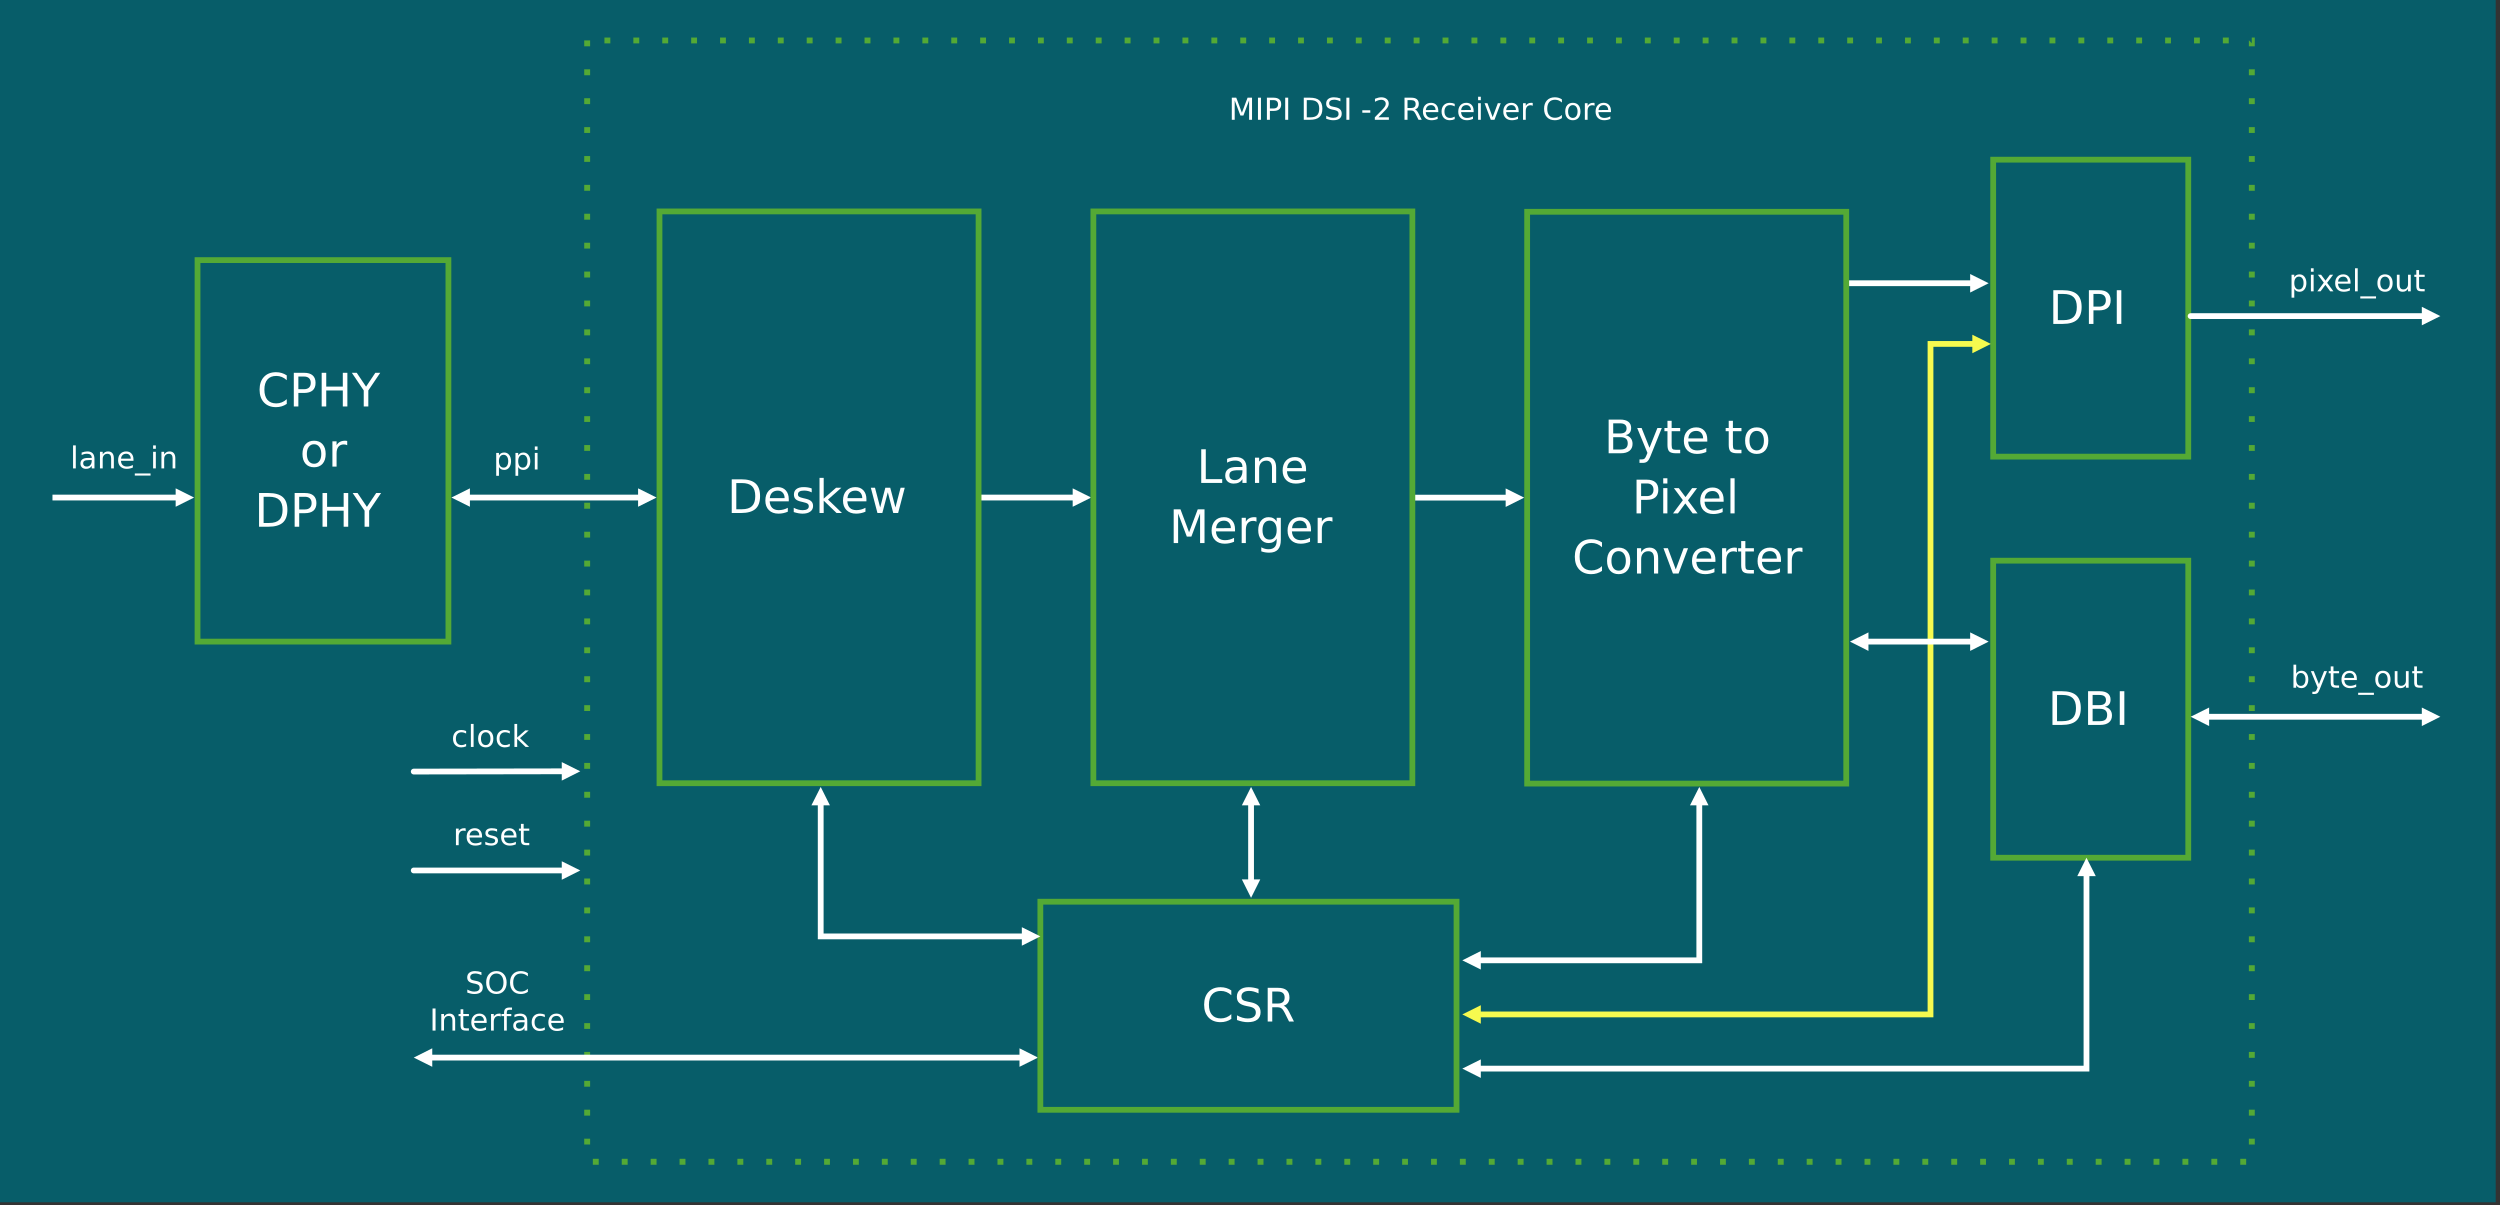 <?xml version="1.0" encoding="UTF-8" standalone="no"?> <svg xmlns:inkscape="http://www.inkscape.org/namespaces/inkscape" xmlns:sodipodi="http://sodipodi.sourceforge.net/DTD/sodipodi-0.dtd" xmlns="http://www.w3.org/2000/svg" xmlns:svg="http://www.w3.org/2000/svg" version="1.0" width="475.76mm" height="229.36mm" id="svg243" sodipodi:docname="MIPI DSI-2 Receiver.emf"><rect width="100%" height="100%" fill="#333333" stroke="none"/><defs id="defs3"><pattern id="EMFhbasepattern" patternUnits="userSpaceOnUse" width="6" height="6" x="0" y="0"></pattern></defs><path style="fill:#075d69;fill-rule:evenodd;fill-opacity:1;stroke:none;" d=" M 0,0 L 0,864.756 L 1795.057,864.756 L 1795.057,0 L 0,0 z " id="path5"></path><path style="fill:#54a935;fill-rule:nonzero;fill-opacity:1;stroke:#54a935;stroke-width:0.065px;stroke-linecap:butt;stroke-linejoin:round;stroke-miterlimit:4;stroke-dasharray:none;stroke-opacity:1;" d=" M 424.388,29.102 L 424.388,33.26 L 420.23,33.26 L 420.23,29.102 L 424.388,29.102 z M 424.388,49.89 L 424.388,54.047 L 420.23,54.047 L 420.23,49.89 L 424.388,49.89 z M 424.388,70.677 L 424.388,74.835 L 420.23,74.835 L 420.23,70.677 L 424.388,70.677 z M 424.388,91.465 L 424.388,95.622 L 420.23,95.622 L 420.23,91.465 L 424.388,91.465 z M 424.388,112.252 L 424.388,116.409 L 420.23,116.409 L 420.23,112.252 L 424.388,112.252 z M 424.388,133.039 L 424.388,137.197 L 420.23,137.197 L 420.23,133.039 L 424.388,133.039 z M 424.388,153.827 L 424.388,157.984 L 420.23,157.984 L 420.23,153.827 L 424.388,153.827 z M 424.388,174.614 L 424.388,178.772 L 420.23,178.772 L 420.23,174.614 L 424.388,174.614 z M 424.388,195.402 L 424.388,199.559 L 420.23,199.559 L 420.23,195.402 L 424.388,195.402 z M 424.388,216.189 L 424.388,220.346 L 420.23,220.346 L 420.23,216.189 L 424.388,216.189 z M 424.388,236.976 L 424.388,241.134 L 420.23,241.134 L 420.23,236.976 L 424.388,236.976 z M 424.388,257.764 L 424.388,261.921 L 420.23,261.921 L 420.23,257.764 L 424.388,257.764 z M 424.388,278.551 L 424.388,282.709 L 420.23,282.709 L 420.23,278.551 L 424.388,278.551 z M 424.388,299.339 L 424.388,303.496 L 420.23,303.496 L 420.23,299.339 L 424.388,299.339 z M 424.388,320.126 L 424.388,324.283 L 420.23,324.283 L 420.23,320.126 L 424.388,320.126 z M 424.388,340.913 L 424.388,345.071 L 420.23,345.071 L 420.23,340.913 L 424.388,340.913 z M 424.388,361.701 L 424.388,365.858 L 420.23,365.858 L 420.23,361.701 L 424.388,361.701 z M 424.388,382.488 L 424.388,386.646 L 420.23,386.646 L 420.23,382.488 L 424.388,382.488 z M 424.388,403.276 L 424.388,407.433 L 420.23,407.433 L 420.23,403.276 L 424.388,403.276 z M 424.388,424.063 L 424.388,428.22 L 420.23,428.22 L 420.23,424.063 L 424.388,424.063 z M 424.388,444.85 L 424.388,449.008 L 420.23,449.008 L 420.23,444.85 L 424.388,444.85 z M 424.388,465.638 L 424.388,469.795 L 420.23,469.795 L 420.23,465.638 L 424.388,465.638 z M 424.388,486.425 L 424.388,490.583 L 420.23,490.583 L 420.23,486.425 L 424.388,486.425 z M 424.388,507.213 L 424.388,511.37 L 420.23,511.37 L 420.23,507.213 L 424.388,507.213 z M 424.388,528 L 424.388,532.157 L 420.23,532.157 L 420.23,528 L 424.388,528 z M 424.388,548.787 L 424.388,552.945 L 420.23,552.945 L 420.23,548.787 L 424.388,548.787 z M 424.388,569.575 L 424.388,573.732 L 420.23,573.732 L 420.23,569.575 L 424.388,569.575 z M 424.388,590.362 L 424.388,594.52 L 420.23,594.52 L 420.23,590.362 L 424.388,590.362 z M 424.388,611.15 L 424.388,615.307 L 420.23,615.307 L 420.23,611.15 L 424.388,611.15 z M 424.388,631.937 L 424.388,636.094 L 420.23,636.094 L 420.23,631.937 L 424.388,631.937 z M 424.388,652.724 L 424.388,656.882 L 420.23,656.882 L 420.23,652.724 L 424.388,652.724 z M 424.388,673.512 L 424.388,677.669 L 420.23,677.669 L 420.23,673.512 L 424.388,673.512 z M 424.388,694.299 L 424.388,698.457 L 420.23,698.457 L 420.23,694.299 L 424.388,694.299 z M 424.388,715.087 L 424.388,719.244 L 420.23,719.244 L 420.23,715.087 L 424.388,715.087 z M 424.388,735.874 L 424.388,740.032 L 420.23,740.032 L 420.23,735.874 L 424.388,735.874 z M 424.388,756.661 L 424.388,760.819 L 420.23,760.819 L 420.23,756.661 L 424.388,756.661 z M 424.388,777.449 L 424.388,781.606 L 420.23,781.606 L 420.23,777.449 L 424.388,777.449 z M 424.388,798.236 L 424.388,802.394 L 420.23,802.394 L 420.23,798.236 L 424.388,798.236 z M 424.388,819.024 L 424.388,823.181 L 420.23,823.181 L 420.23,819.024 L 424.388,819.024 z M 426.467,833.575 L 430.624,833.575 L 430.624,837.732 L 426.467,837.732 L 426.467,833.575 z M 447.254,833.575 L 451.411,833.575 L 451.411,837.732 L 447.254,837.732 L 447.254,833.575 z M 468.041,833.575 L 472.199,833.575 L 472.199,837.732 L 468.041,837.732 L 468.041,833.575 z M 488.829,833.575 L 492.986,833.575 L 492.986,837.732 L 488.829,837.732 L 488.829,833.575 z M 509.616,833.575 L 513.774,833.575 L 513.774,837.732 L 509.616,837.732 L 509.616,833.575 z M 530.404,833.575 L 534.561,833.575 L 534.561,837.732 L 530.404,837.732 L 530.404,833.575 z M 551.191,833.575 L 555.348,833.575 L 555.348,837.732 L 551.191,837.732 L 551.191,833.575 z M 571.978,833.575 L 576.136,833.575 L 576.136,837.732 L 571.978,837.732 L 571.978,833.575 z M 592.766,833.575 L 596.923,833.575 L 596.923,837.732 L 592.766,837.732 L 592.766,833.575 z M 613.553,833.575 L 617.711,833.575 L 617.711,837.732 L 613.553,837.732 L 613.553,833.575 z M 634.341,833.575 L 638.498,833.575 L 638.498,837.732 L 634.341,837.732 L 634.341,833.575 z M 655.128,833.575 L 659.285,833.575 L 659.285,837.732 L 655.128,837.732 L 655.128,833.575 z M 675.915,833.575 L 680.073,833.575 L 680.073,837.732 L 675.915,837.732 L 675.915,833.575 z M 696.703,833.575 L 700.86,833.575 L 700.86,837.732 L 696.703,837.732 L 696.703,833.575 z M 717.49,833.575 L 721.648,833.575 L 721.648,837.732 L 717.49,837.732 L 717.49,833.575 z M 738.278,833.575 L 742.435,833.575 L 742.435,837.732 L 738.278,837.732 L 738.278,833.575 z M 759.065,833.575 L 763.222,833.575 L 763.222,837.732 L 759.065,837.732 L 759.065,833.575 z M 779.852,833.575 L 784.01,833.575 L 784.01,837.732 L 779.852,837.732 L 779.852,833.575 z M 800.64,833.575 L 804.797,833.575 L 804.797,837.732 L 800.64,837.732 L 800.64,833.575 z M 821.427,833.575 L 825.585,833.575 L 825.585,837.732 L 821.427,837.732 L 821.427,833.575 z M 842.215,833.575 L 846.372,833.575 L 846.372,837.732 L 842.215,837.732 L 842.215,833.575 z M 863.002,833.575 L 867.159,833.575 L 867.159,837.732 L 863.002,837.732 L 863.002,833.575 z M 883.789,833.575 L 887.947,833.575 L 887.947,837.732 L 883.789,837.732 L 883.789,833.575 z M 904.577,833.575 L 908.734,833.575 L 908.734,837.732 L 904.577,837.732 L 904.577,833.575 z M 925.364,833.575 L 929.522,833.575 L 929.522,837.732 L 925.364,837.732 L 925.364,833.575 z M 946.152,833.575 L 950.309,833.575 L 950.309,837.732 L 946.152,837.732 L 946.152,833.575 z M 966.939,833.575 L 971.096,833.575 L 971.096,837.732 L 966.939,837.732 L 966.939,833.575 z M 987.726,833.575 L 991.884,833.575 L 991.884,837.732 L 987.726,837.732 L 987.726,833.575 z M 1008.514,833.575 L 1012.671,833.575 L 1012.671,837.732 L 1008.514,837.732 L 1008.514,833.575 z M 1029.301,833.575 L 1033.459,833.575 L 1033.459,837.732 L 1029.301,837.732 L 1029.301,833.575 z M 1050.089,833.575 L 1054.246,833.575 L 1054.246,837.732 L 1050.089,837.732 L 1050.089,833.575 z M 1070.876,833.575 L 1075.034,833.575 L 1075.034,837.732 L 1070.876,837.732 L 1070.876,833.575 z M 1091.663,833.575 L 1095.821,833.575 L 1095.821,837.732 L 1091.663,837.732 L 1091.663,833.575 z M 1112.451,833.575 L 1116.608,833.575 L 1116.608,837.732 L 1112.451,837.732 L 1112.451,833.575 z M 1133.238,833.575 L 1137.396,833.575 L 1137.396,837.732 L 1133.238,837.732 L 1133.238,833.575 z M 1154.026,833.575 L 1158.183,833.575 L 1158.183,837.732 L 1154.026,837.732 L 1154.026,833.575 z M 1174.813,833.575 L 1178.97,833.575 L 1178.97,837.732 L 1174.813,837.732 L 1174.813,833.575 z M 1195.6,833.575 L 1199.758,833.575 L 1199.758,837.732 L 1195.6,837.732 L 1195.6,833.575 z M 1216.388,833.575 L 1220.545,833.575 L 1220.545,837.732 L 1216.388,837.732 L 1216.388,833.575 z M 1237.175,833.575 L 1241.333,833.575 L 1241.333,837.732 L 1237.175,837.732 L 1237.175,833.575 z M 1257.963,833.575 L 1262.12,833.575 L 1262.12,837.732 L 1257.963,837.732 L 1257.963,833.575 z M 1278.75,833.575 L 1282.908,833.575 L 1282.908,837.732 L 1278.75,837.732 L 1278.75,833.575 z M 1299.537,833.575 L 1303.695,833.575 L 1303.695,837.732 L 1299.537,837.732 L 1299.537,833.575 z M 1320.325,833.575 L 1324.482,833.575 L 1324.482,837.732 L 1320.325,837.732 L 1320.325,833.575 z M 1341.112,833.575 L 1345.27,833.575 L 1345.27,837.732 L 1341.112,837.732 L 1341.112,833.575 z M 1361.9,833.575 L 1366.057,833.575 L 1366.057,837.732 L 1361.9,837.732 L 1361.9,833.575 z M 1382.687,833.575 L 1386.844,833.575 L 1386.844,837.732 L 1382.687,837.732 L 1382.687,833.575 z M 1403.474,833.575 L 1407.632,833.575 L 1407.632,837.732 L 1403.474,837.732 L 1403.474,833.575 z M 1424.262,833.575 L 1428.419,833.575 L 1428.419,837.732 L 1424.262,837.732 L 1424.262,833.575 z M 1445.049,833.575 L 1449.207,833.575 L 1449.207,837.732 L 1445.049,837.732 L 1445.049,833.575 z M 1465.837,833.575 L 1469.994,833.575 L 1469.994,837.732 L 1465.837,837.732 L 1465.837,833.575 z M 1486.624,833.575 L 1490.782,833.575 L 1490.782,837.732 L 1486.624,837.732 L 1486.624,833.575 z M 1507.411,833.575 L 1511.569,833.575 L 1511.569,837.732 L 1507.411,837.732 L 1507.411,833.575 z M 1528.199,833.575 L 1532.356,833.575 L 1532.356,837.732 L 1528.199,837.732 L 1528.199,833.575 z M 1548.986,833.575 L 1553.144,833.575 L 1553.144,837.732 L 1548.986,837.732 L 1548.986,833.575 z M 1569.774,833.575 L 1573.931,833.575 L 1573.931,837.732 L 1569.774,837.732 L 1569.774,833.575 z M 1590.561,833.575 L 1594.718,833.575 L 1594.718,837.732 L 1590.561,837.732 L 1590.561,833.575 z M 1611.348,833.575 L 1615.506,833.575 L 1615.506,837.732 L 1611.348,837.732 L 1611.348,833.575 z M 1617.585,823.181 L 1617.585,819.024 L 1621.742,819.024 L 1621.742,823.181 L 1617.585,823.181 z M 1617.585,802.394 L 1617.585,798.236 L 1621.742,798.236 L 1621.742,802.394 L 1617.585,802.394 z M 1617.585,781.606 L 1617.585,777.449 L 1621.742,777.449 L 1621.742,781.606 L 1617.585,781.606 z M 1617.585,760.819 L 1617.585,756.661 L 1621.742,756.661 L 1621.742,760.819 L 1617.585,760.819 z M 1617.585,740.032 L 1617.585,735.874 L 1621.742,735.874 L 1621.742,740.032 L 1617.585,740.032 z M 1617.585,719.244 L 1617.585,715.087 L 1621.742,715.087 L 1621.742,719.244 L 1617.585,719.244 z M 1617.585,698.457 L 1617.585,694.299 L 1621.742,694.299 L 1621.742,698.457 L 1617.585,698.457 z M 1617.585,677.669 L 1617.585,673.512 L 1621.742,673.512 L 1621.742,677.669 L 1617.585,677.669 z M 1617.585,656.882 L 1617.585,652.724 L 1621.742,652.724 L 1621.742,656.882 L 1617.585,656.882 z M 1617.585,636.094 L 1617.585,631.937 L 1621.742,631.937 L 1621.742,636.094 L 1617.585,636.094 z M 1617.585,615.307 L 1617.585,611.15 L 1621.742,611.15 L 1621.742,615.307 L 1617.585,615.307 z M 1617.585,594.52 L 1617.585,590.362 L 1621.742,590.362 L 1621.742,594.52 L 1617.585,594.52 z M 1617.585,573.732 L 1617.585,569.575 L 1621.742,569.575 L 1621.742,573.732 L 1617.585,573.732 z M 1617.585,552.945 L 1617.585,548.787 L 1621.742,548.787 L 1621.742,552.945 L 1617.585,552.945 z M 1617.585,532.157 L 1617.585,528 L 1621.742,528 L 1621.742,532.157 L 1617.585,532.157 z M 1617.585,511.37 L 1617.585,507.213 L 1621.742,507.213 L 1621.742,511.37 L 1617.585,511.37 z M 1617.585,490.583 L 1617.585,486.425 L 1621.742,486.425 L 1621.742,490.583 L 1617.585,490.583 z M 1617.585,469.795 L 1617.585,465.638 L 1621.742,465.638 L 1621.742,469.795 L 1617.585,469.795 z M 1617.585,449.008 L 1617.585,444.85 L 1621.742,444.85 L 1621.742,449.008 L 1617.585,449.008 z M 1617.585,428.22 L 1617.585,424.063 L 1621.742,424.063 L 1621.742,428.22 L 1617.585,428.22 z M 1617.585,407.433 L 1617.585,403.276 L 1621.742,403.276 L 1621.742,407.433 L 1617.585,407.433 z M 1617.585,386.646 L 1617.585,382.488 L 1621.742,382.488 L 1621.742,386.646 L 1617.585,386.646 z M 1617.585,365.858 L 1617.585,361.701 L 1621.742,361.701 L 1621.742,365.858 L 1617.585,365.858 z M 1617.585,345.071 L 1617.585,340.913 L 1621.742,340.913 L 1621.742,345.071 L 1617.585,345.071 z M 1617.585,324.283 L 1617.585,320.126 L 1621.742,320.126 L 1621.742,324.283 L 1617.585,324.283 z M 1617.585,303.496 L 1617.585,299.339 L 1621.742,299.339 L 1621.742,303.496 L 1617.585,303.496 z M 1617.585,282.709 L 1617.585,278.551 L 1621.742,278.551 L 1621.742,282.709 L 1617.585,282.709 z M 1617.585,261.921 L 1617.585,257.764 L 1621.742,257.764 L 1621.742,261.921 L 1617.585,261.921 z M 1617.585,241.134 L 1617.585,236.976 L 1621.742,236.976 L 1621.742,241.134 L 1617.585,241.134 z M 1617.585,220.346 L 1617.585,216.189 L 1621.742,216.189 L 1621.742,220.346 L 1617.585,220.346 z M 1617.585,199.559 L 1617.585,195.402 L 1621.742,195.402 L 1621.742,199.559 L 1617.585,199.559 z M 1617.585,178.772 L 1617.585,174.614 L 1621.742,174.614 L 1621.742,178.772 L 1617.585,178.772 z M 1617.585,157.984 L 1617.585,153.827 L 1621.742,153.827 L 1621.742,157.984 L 1617.585,157.984 z M 1617.585,137.197 L 1617.585,133.039 L 1621.742,133.039 L 1621.742,137.197 L 1617.585,137.197 z M 1617.585,116.409 L 1617.585,112.252 L 1621.742,112.252 L 1621.742,116.409 L 1617.585,116.409 z M 1617.585,95.622 L 1617.585,91.465 L 1621.742,91.465 L 1621.742,95.622 L 1617.585,95.622 z M 1617.585,74.835 L 1617.585,70.677 L 1621.742,70.677 L 1621.742,74.835 L 1617.585,74.835 z M 1617.585,54.047 L 1617.585,49.89 L 1621.742,49.89 L 1621.742,54.047 L 1617.585,54.047 z M 1617.585,33.26 L 1617.585,29.102 L 1619.663,31.181 L 1619.663,31.181 L 1619.663,27.024 L 1621.742,27.024 L 1621.742,33.26 L 1617.585,33.26 z M 1603.034,31.181 L 1598.876,31.181 L 1598.876,27.024 L 1603.034,27.024 L 1603.034,31.181 z M 1582.246,31.181 L 1578.089,31.181 L 1578.089,27.024 L 1582.246,27.024 L 1582.246,31.181 z M 1561.459,31.181 L 1557.301,31.181 L 1557.301,27.024 L 1561.459,27.024 L 1561.459,31.181 z M 1540.671,31.181 L 1536.514,31.181 L 1536.514,27.024 L 1540.671,27.024 L 1540.671,31.181 z M 1519.884,31.181 L 1515.726,31.181 L 1515.726,27.024 L 1519.884,27.024 L 1519.884,31.181 z M 1499.097,31.181 L 1494.939,31.181 L 1494.939,27.024 L 1499.097,27.024 L 1499.097,31.181 z M 1478.309,31.181 L 1474.152,31.181 L 1474.152,27.024 L 1478.309,27.024 L 1478.309,31.181 z M 1457.522,31.181 L 1453.364,31.181 L 1453.364,27.024 L 1457.522,27.024 L 1457.522,31.181 z M 1436.734,31.181 L 1432.577,31.181 L 1432.577,27.024 L 1436.734,27.024 L 1436.734,31.181 z M 1415.947,31.181 L 1411.789,31.181 L 1411.789,27.024 L 1415.947,27.024 L 1415.947,31.181 z M 1395.159,31.181 L 1391.002,31.181 L 1391.002,27.024 L 1395.159,27.024 L 1395.159,31.181 z M 1374.372,31.181 L 1370.215,31.181 L 1370.215,27.024 L 1374.372,27.024 L 1374.372,31.181 z M 1353.585,31.181 L 1349.427,31.181 L 1349.427,27.024 L 1353.585,27.024 L 1353.585,31.181 z M 1332.797,31.181 L 1328.64,31.181 L 1328.64,27.024 L 1332.797,27.024 L 1332.797,31.181 z M 1312.01,31.181 L 1307.852,31.181 L 1307.852,27.024 L 1312.01,27.024 L 1312.01,31.181 z M 1291.222,31.181 L 1287.065,31.181 L 1287.065,27.024 L 1291.222,27.024 L 1291.222,31.181 z M 1270.435,31.181 L 1266.278,31.181 L 1266.278,27.024 L 1270.435,27.024 L 1270.435,31.181 z M 1249.648,31.181 L 1245.49,31.181 L 1245.49,27.024 L 1249.648,27.024 L 1249.648,31.181 z M 1228.86,31.181 L 1224.703,31.181 L 1224.703,27.024 L 1228.86,27.024 L 1228.86,31.181 z M 1208.073,31.181 L 1203.915,31.181 L 1203.915,27.024 L 1208.073,27.024 L 1208.073,31.181 z M 1187.285,31.181 L 1183.128,31.181 L 1183.128,27.024 L 1187.285,27.024 L 1187.285,31.181 z M 1166.498,31.181 L 1162.341,31.181 L 1162.341,27.024 L 1166.498,27.024 L 1166.498,31.181 z M 1145.711,31.181 L 1141.553,31.181 L 1141.553,27.024 L 1145.711,27.024 L 1145.711,31.181 z M 1124.923,31.181 L 1120.766,31.181 L 1120.766,27.024 L 1124.923,27.024 L 1124.923,31.181 z M 1104.136,31.181 L 1099.978,31.181 L 1099.978,27.024 L 1104.136,27.024 L 1104.136,31.181 z M 1083.348,31.181 L 1079.191,31.181 L 1079.191,27.024 L 1083.348,27.024 L 1083.348,31.181 z M 1062.561,31.181 L 1058.403,31.181 L 1058.403,27.024 L 1062.561,27.024 L 1062.561,31.181 z M 1041.774,31.181 L 1037.616,31.181 L 1037.616,27.024 L 1041.774,27.024 L 1041.774,31.181 z M 1020.986,31.181 L 1016.829,31.181 L 1016.829,27.024 L 1020.986,27.024 L 1020.986,31.181 z M 1000.199,31.181 L 996.041,31.181 L 996.041,27.024 L 1000.199,27.024 L 1000.199,31.181 z M 979.411,31.181 L 975.254,31.181 L 975.254,27.024 L 979.411,27.024 L 979.411,31.181 z M 958.624,31.181 L 954.467,31.181 L 954.467,27.024 L 958.624,27.024 L 958.624,31.181 z M 937.837,31.181 L 933.679,31.181 L 933.679,27.024 L 937.837,27.024 L 937.837,31.181 z M 917.049,31.181 L 912.892,31.181 L 912.892,27.024 L 917.049,27.024 L 917.049,31.181 z M 896.262,31.181 L 892.104,31.181 L 892.104,27.024 L 896.262,27.024 L 896.262,31.181 z M 875.474,31.181 L 871.317,31.181 L 871.317,27.024 L 875.474,27.024 L 875.474,31.181 z M 854.687,31.181 L 850.53,31.181 L 850.53,27.024 L 854.687,27.024 L 854.687,31.181 z M 833.9,31.181 L 829.742,31.181 L 829.742,27.024 L 833.9,27.024 L 833.9,31.181 z M 813.112,31.181 L 808.955,31.181 L 808.955,27.024 L 813.112,27.024 L 813.112,31.181 z M 792.325,31.181 L 788.167,31.181 L 788.167,27.024 L 792.325,27.024 L 792.325,31.181 z M 771.537,31.181 L 767.38,31.181 L 767.38,27.024 L 771.537,27.024 L 771.537,31.181 z M 750.75,31.181 L 746.593,31.181 L 746.593,27.024 L 750.75,27.024 L 750.75,31.181 z M 729.963,31.181 L 725.805,31.181 L 725.805,27.024 L 729.963,27.024 L 729.963,31.181 z M 709.175,31.181 L 705.018,31.181 L 705.018,27.024 L 709.175,27.024 L 709.175,31.181 z M 688.388,31.181 L 684.23,31.181 L 684.23,27.024 L 688.388,27.024 L 688.388,31.181 z M 667.6,31.181 L 663.443,31.181 L 663.443,27.024 L 667.6,27.024 L 667.6,31.181 z M 646.813,31.181 L 642.656,31.181 L 642.656,27.024 L 646.813,27.024 L 646.813,31.181 z M 626.026,31.181 L 621.868,31.181 L 621.868,27.024 L 626.026,27.024 L 626.026,31.181 z M 605.238,31.181 L 601.081,31.181 L 601.081,27.024 L 605.238,27.024 L 605.238,31.181 z M 584.451,31.181 L 580.293,31.181 L 580.293,27.024 L 584.451,27.024 L 584.451,31.181 z M 563.663,31.181 L 559.506,31.181 L 559.506,27.024 L 563.663,27.024 L 563.663,31.181 z M 542.876,31.181 L 538.718,31.181 L 538.718,27.024 L 542.876,27.024 L 542.876,31.181 z M 522.089,31.181 L 517.931,31.181 L 517.931,27.024 L 522.089,27.024 L 522.089,31.181 z M 501.301,31.181 L 497.144,31.181 L 497.144,27.024 L 501.301,27.024 L 501.301,31.181 z M 480.514,31.181 L 476.356,31.181 L 476.356,27.024 L 480.514,27.024 L 480.514,31.181 z M 459.726,31.181 L 455.569,31.181 L 455.569,27.024 L 459.726,27.024 L 459.726,31.181 z M 438.939,31.181 L 434.781,31.181 L 434.781,27.024 L 438.939,27.024 L 438.939,31.181 z " id="path7"></path><g aria-label="MIPI DSI" transform="translate(883.842,86.164)" id="text13" style="font-size:21.812px;line-height:125%;font-family:Montserrat;letter-spacing:0px;word-spacing:0px"><path d="M 2.141,-15.901 H 5.347 L 9.405,-5.08 13.484,-15.901 h 3.206 V 0 H 14.591 V -13.963 L 10.491,-3.057 H 8.329 L 4.228,-13.963 V 0 H 2.141 Z" style="fill:#feffff" id="path247"></path><path d="m 20.96,-15.901 h 2.151 V 0 h -2.151 z" style="fill:#feffff" id="path249"></path><path d="m 29.545,-14.133 v 5.975 h 2.705 q 1.502,0 2.322,-0.777 0.82,-0.777 0.82,-2.215 0,-1.427 -0.82,-2.205 -0.82,-0.777 -2.322,-0.777 z m -2.151,-1.768 h 4.857 q 2.673,0 4.037,1.214 1.374,1.204 1.374,3.536 0,2.354 -1.374,3.557 -1.363,1.204 -4.037,1.204 H 29.545 V 0 h -2.151 z" style="fill:#feffff" id="path251"></path><path d="m 40.547,-15.901 h 2.151 V 0 h -2.151 z" style="fill:#feffff" id="path253"></path><path d="m 56.065,-14.133 v 12.365 h 2.599 q 3.291,0 4.814,-1.491 1.534,-1.491 1.534,-4.708 0,-3.195 -1.534,-4.676 -1.523,-1.491 -4.814,-1.491 z m -2.151,-1.768 h 4.42 q 4.622,0 6.784,1.928 2.162,1.917 2.162,6.007 0,4.111 -2.173,6.039 Q 62.935,0 58.334,0 h -4.42 z" style="fill:#feffff" id="path255"></path><path d="m 80.242,-15.38 v 2.098 q -1.225,-0.586 -2.311,-0.873 -1.086,-0.288 -2.098,-0.288 -1.757,0 -2.716,0.682 -0.948,0.682 -0.948,1.938 0,1.054 0.628,1.598 0.639,0.533 2.407,0.863 l 1.299,0.266 q 2.407,0.458 3.547,1.619 1.15,1.15 1.15,3.089 0,2.311 -1.555,3.504 -1.544,1.193 -4.537,1.193 -1.129,0 -2.407,-0.256 -1.267,-0.256 -2.631,-0.756 V -2.918 q 1.31,0.735 2.567,1.108 1.257,0.373 2.471,0.373 1.843,0 2.844,-0.724 1.001,-0.724 1.001,-2.066 0,-1.172 -0.724,-1.832 -0.714,-0.66 -2.354,-0.991 l -1.31,-0.256 q -2.407,-0.479 -3.483,-1.502 -1.076,-1.022 -1.076,-2.844 0,-2.109 1.48,-3.323 1.491,-1.214 4.1,-1.214 1.118,0 2.279,0.202 1.161,0.202 2.375,0.607 z" style="fill:#feffff" id="path257"></path><path d="m 84.555,-15.901 h 2.151 V 0 h -2.151 z" style="fill:#feffff" id="path259"></path></g><g aria-label="-" transform="translate(978.788,86.164)" id="text19" style="font-size:21.812px;line-height:125%;font-family:Montserrat;letter-spacing:0px;word-spacing:0px"><path d="m 1.065,-6.848 h 5.741 v 1.747 H 1.065 Z" style="fill:#feffff" id="path262"></path></g><g aria-label="2 Receiver Core" transform="translate(987.258,86.164)" id="text25" style="font-size:21.812px;line-height:125%;font-family:Montserrat;letter-spacing:0px;word-spacing:0px"><path d="M 4.186,-1.811 H 11.694 V 0 H 1.598 V -1.811 Q 2.822,-3.078 4.931,-5.208 7.051,-7.349 7.594,-7.967 8.627,-9.128 9.032,-9.926 9.447,-10.736 9.447,-11.513 q 0,-1.267 -0.895,-2.066 -0.884,-0.799 -2.311,-0.799 -1.012,0 -2.141,0.351 -1.118,0.351 -2.396,1.065 v -2.173 q 1.299,-0.522 2.428,-0.788 1.129,-0.266 2.066,-0.266 2.471,0 3.941,1.235 1.47,1.235 1.47,3.302 0,0.98 -0.373,1.864 -0.362,0.873 -1.331,2.066 -0.266,0.309 -1.693,1.789 -1.427,1.47 -4.026,4.122 z" style="fill:#feffff" id="path265"></path><path d="m 30.493,-7.455 q 0.692,0.234 1.342,1.001 0.66,0.767 1.321,2.109 L 35.339,0 H 33.028 L 30.993,-4.079 Q 30.205,-5.677 29.46,-6.199 28.725,-6.721 27.447,-6.721 h -2.343 V 0 h -2.151 v -15.901 h 4.857 q 2.727,0 4.069,1.14 1.342,1.14 1.342,3.44 0,1.502 -0.703,2.492 -0.692,0.991 -2.024,1.374 z m -5.389,-6.678 v 5.645 h 2.705 q 1.555,0 2.343,-0.714 0.799,-0.724 0.799,-2.119 0,-1.395 -0.799,-2.098 -0.788,-0.714 -2.343,-0.714 z" style="fill:#feffff" id="path267"></path><path d="m 47.246,-6.454 v 0.959 h -9.01 q 0.128,2.024 1.214,3.089 1.097,1.054 3.046,1.054 1.129,0 2.183,-0.277 1.065,-0.277 2.109,-0.831 v 1.853 q -1.054,0.447 -2.162,0.682 -1.108,0.234 -2.247,0.234 -2.854,0 -4.527,-1.661 -1.661,-1.661 -1.661,-4.495 0,-2.929 1.576,-4.644 1.587,-1.725 4.271,-1.725 2.407,0 3.802,1.555 1.406,1.544 1.406,4.207 z m -1.96,-0.575 q -0.021,-1.608 -0.905,-2.567 -0.873,-0.959 -2.322,-0.959 -1.64,0 -2.631,0.927 -0.98,0.927 -1.129,2.609 z" style="fill:#feffff" id="path269"></path><path d="m 59.047,-11.471 v 1.832 q -0.831,-0.458 -1.672,-0.682 -0.831,-0.234 -1.683,-0.234 -1.906,0 -2.961,1.214 -1.054,1.204 -1.054,3.387 0,2.183 1.054,3.398 1.054,1.204 2.961,1.204 0.852,0 1.683,-0.224 0.841,-0.234 1.672,-0.692 v 1.811 q -0.82,0.383 -1.704,0.575 -0.873,0.192 -1.864,0.192 -2.695,0 -4.282,-1.693 -1.587,-1.693 -1.587,-4.569 0,-2.918 1.598,-4.59 1.608,-1.672 4.399,-1.672 0.905,0 1.768,0.192 0.863,0.181 1.672,0.554 z" style="fill:#feffff" id="path271"></path><path d="m 72.659,-6.454 v 0.959 h -9.01 q 0.128,2.024 1.214,3.089 1.097,1.054 3.046,1.054 1.129,0 2.183,-0.277 1.065,-0.277 2.109,-0.831 v 1.853 q -1.054,0.447 -2.162,0.682 -1.108,0.234 -2.247,0.234 -2.854,0 -4.527,-1.661 -1.661,-1.661 -1.661,-4.495 0,-2.929 1.576,-4.644 1.587,-1.725 4.271,-1.725 2.407,0 3.802,1.555 1.406,1.544 1.406,4.207 z m -1.96,-0.575 q -0.021,-1.608 -0.905,-2.567 -0.873,-0.959 -2.322,-0.959 -1.64,0 -2.631,0.927 -0.98,0.927 -1.129,2.609 z" style="fill:#feffff" id="path273"></path><path d="m 75.875,-11.929 h 1.96 V 0 h -1.96 z m 0,-4.644 h 1.96 v 2.482 h -1.96 z" style="fill:#feffff" id="path275"></path><path d="m 80.529,-11.929 h 2.077 l 3.728,10.012 3.728,-10.012 h 2.077 L 87.665,0 h -2.663 z" style="fill:#feffff" id="path277"></path><path d="m 105.047,-6.454 v 0.959 h -9.01 q 0.128,2.024 1.214,3.089 1.097,1.054 3.046,1.054 1.129,0 2.183,-0.277 1.065,-0.277 2.109,-0.831 v 1.853 q -1.054,0.447 -2.162,0.682 -1.108,0.234 -2.247,0.234 -2.854,0 -4.527,-1.661 -1.661,-1.661 -1.661,-4.495 0,-2.929 1.576,-4.644 1.587,-1.725 4.271,-1.725 2.407,0 3.802,1.555 1.406,1.544 1.406,4.207 z m -1.96,-0.575 q -0.021,-1.608 -0.905,-2.567 -0.873,-0.959 -2.322,-0.959 -1.64,0 -2.631,0.927 -0.98,0.927 -1.129,2.609 z" style="fill:#feffff" id="path279"></path><path d="m 115.176,-10.097 q -0.33,-0.192 -0.724,-0.277 -0.383,-0.096 -0.852,-0.096 -1.661,0 -2.556,1.086 -0.884,1.076 -0.884,3.099 V 0 h -1.97 v -11.929 h 1.97 v 1.853 q 0.618,-1.086 1.608,-1.608 0.991,-0.533 2.407,-0.533 0.202,0 0.447,0.032 0.245,0.021 0.543,0.075 z" style="fill:#feffff" id="path281"></path><path d="m 136.158,-14.677 v 2.269 q -1.086,-1.012 -2.322,-1.512 -1.225,-0.501 -2.609,-0.501 -2.727,0 -4.175,1.672 -1.448,1.661 -1.448,4.814 0,3.142 1.448,4.814 1.448,1.661 4.175,1.661 1.385,0 2.609,-0.501 1.235,-0.501 2.322,-1.512 v 2.247 q -1.129,0.767 -2.396,1.15 -1.257,0.383 -2.663,0.383 -3.611,0 -5.687,-2.205 -2.077,-2.215 -2.077,-6.039 0,-3.834 2.077,-6.039 2.077,-2.215 5.687,-2.215 1.427,0 2.684,0.383 1.267,0.373 2.375,1.129 z" style="fill:#feffff" id="path283"></path><path d="m 144.018,-10.555 q -1.576,0 -2.492,1.235 -0.916,1.225 -0.916,3.366 0,2.141 0.905,3.376 0.916,1.225 2.503,1.225 1.566,0 2.482,-1.235 0.916,-1.235 0.916,-3.366 0,-2.119 -0.916,-3.355 -0.916,-1.246 -2.482,-1.246 z m 0,-1.661 q 2.556,0 4.015,1.661 1.459,1.661 1.459,4.601 0,2.929 -1.459,4.601 -1.459,1.661 -4.015,1.661 -2.567,0 -4.026,-1.661 -1.448,-1.672 -1.448,-4.601 0,-2.94 1.448,-4.601 1.459,-1.661 4.026,-1.661 z" style="fill:#feffff" id="path285"></path><path d="m 159.653,-10.097 q -0.33,-0.192 -0.724,-0.277 -0.383,-0.096 -0.852,-0.096 -1.661,0 -2.556,1.086 -0.884,1.076 -0.884,3.099 V 0 h -1.97 v -11.929 h 1.97 v 1.853 q 0.618,-1.086 1.608,-1.608 0.991,-0.533 2.407,-0.533 0.202,0 0.447,0.032 0.245,0.021 0.543,0.075 z" style="fill:#feffff" id="path287"></path><path d="m 171.433,-6.454 v 0.959 h -9.01 q 0.128,2.024 1.214,3.089 1.097,1.054 3.046,1.054 1.129,0 2.183,-0.277 1.065,-0.277 2.109,-0.831 v 1.853 q -1.054,0.447 -2.162,0.682 -1.108,0.234 -2.247,0.234 -2.854,0 -4.527,-1.661 -1.661,-1.661 -1.661,-4.495 0,-2.929 1.576,-4.644 1.587,-1.725 4.271,-1.725 2.407,0 3.802,1.555 1.406,1.544 1.406,4.207 z m -1.96,-0.575 q -0.021,-1.608 -0.905,-2.567 -0.873,-0.959 -2.322,-0.959 -1.64,0 -2.631,0.927 -0.98,0.927 -1.129,2.609 z" style="fill:#feffff" id="path289"></path></g><path style="fill:none;stroke:#54a935;stroke-width:4.157px;stroke-linecap:square;stroke-linejoin:miter;stroke-miterlimit:2;stroke-dasharray:none;stroke-opacity:1;" d=" M 1433.616,328.441 L 1573.931,328.441 L 1573.931,114.85 L 1433.616,114.85 L 1433.616,328.441 z " id="path27"></path><g aria-label="DPI" transform="translate(1473.588,232.972)" id="text33" style="font-size:33.25px;line-height:125%;font-family:Montserrat;letter-spacing:0px;word-spacing:0px"><path d="m 6.543,-21.544 v 18.849 h 3.961 q 5.017,0 7.338,-2.273 2.338,-2.273 2.338,-7.176 0,-4.871 -2.338,-7.127 -2.322,-2.273 -7.338,-2.273 z m -3.28,-2.695 h 6.738 q 7.046,0 10.342,2.939 3.296,2.922 3.296,9.157 0,6.267 -3.312,9.205 Q 17.015,0 10.001,0 H 3.263 Z" style="fill:#feffff" id="path292"></path><path d="m 32.146,-21.544 v 9.108 h 4.124 q 2.289,0 3.539,-1.185 1.25,-1.185 1.25,-3.377 0,-2.176 -1.25,-3.361 -1.25,-1.185 -3.539,-1.185 z m -3.28,-2.695 h 7.403 q 4.075,0 6.153,1.851 2.094,1.835 2.094,5.39 0,3.588 -2.094,5.423 -2.078,1.835 -6.153,1.835 H 32.146 V 0 h -3.28 z" style="fill:#feffff" id="path294"></path><path d="m 48.917,-24.239 h 3.28 V 0 h -3.28 z" style="fill:#feffff" id="path296"></path></g><path style="fill:none;stroke:#ffffff;stroke-width:4.157px;stroke-linecap:square;stroke-linejoin:miter;stroke-miterlimit:2;stroke-dasharray:none;stroke-opacity:1;" d=" M 771.083,357.868 L 705.018,357.868 " id="path35"></path><path style="fill:#ffffff;fill-rule:evenodd;fill-opacity:1;stroke:none;" d=" M 771.537,364.494 L 784.854,357.868 L 771.537,351.242 L 771.537,364.494 z " id="path37"></path><path style="fill:none;stroke:#54a935;stroke-width:4.157px;stroke-linecap:square;stroke-linejoin:miter;stroke-miterlimit:2;stroke-dasharray:none;stroke-opacity:1;" d=" M 1433.616,616.931 L 1573.931,616.931 L 1573.931,403.276 L 1433.616,403.276 L 1433.616,616.931 z " id="path39"></path><g aria-label="DBI" transform="translate(1472.989,521.402)" id="text45" style="font-size:33.25px;line-height:125%;font-family:Montserrat;letter-spacing:0px;word-spacing:0px"><path d="m 6.543,-21.544 v 18.849 h 3.961 q 5.017,0 7.338,-2.273 2.338,-2.273 2.338,-7.176 0,-4.871 -2.338,-7.127 -2.322,-2.273 -7.338,-2.273 z m -3.28,-2.695 h 6.738 q 7.046,0 10.342,2.939 3.296,2.922 3.296,9.157 0,6.267 -3.312,9.205 Q 17.015,0 10.001,0 H 3.263 Z" style="fill:#feffff" id="path299"></path><path d="m 32.146,-11.576 v 8.881 h 5.26 q 2.646,0 3.913,-1.088 1.283,-1.104 1.283,-3.361 0,-2.273 -1.283,-3.344 -1.266,-1.088 -3.913,-1.088 z m 0,-9.969 v 7.306 h 4.854 q 2.403,0 3.572,-0.893 1.185,-0.909 1.185,-2.76 0,-1.835 -1.185,-2.744 -1.169,-0.909 -3.572,-0.909 z m -3.28,-2.695 h 8.377 q 3.75,0 5.78,1.559 2.029,1.559 2.029,4.432 0,2.224 -1.039,3.539 -1.039,1.315 -3.052,1.64 2.419,0.52 3.75,2.176 1.348,1.64 1.348,4.108 0,3.247 -2.208,5.017 Q 41.644,0 37.569,0 h -8.702 z" style="fill:#feffff" id="path301"></path><path d="m 51.677,-24.239 h 3.28 V 0 h -3.28 z" style="fill:#feffff" id="path303"></path></g><path style="fill:none;stroke:#ffffff;stroke-width:4.157px;stroke-linecap:square;stroke-linejoin:miter;stroke-miterlimit:2;stroke-dasharray:none;stroke-opacity:1;" d=" M 1416.661,203.717 L 1330.589,203.717 " id="path47"></path><path style="fill:#ffffff;fill-rule:evenodd;fill-opacity:1;stroke:none;" d=" M 1417.051,197.091 L 1430.368,203.717 L 1417.051,210.407 L 1417.051,197.091 z " id="path49"></path><path style="fill:none;stroke:#ffffff;stroke-width:4.157px;stroke-linecap:square;stroke-linejoin:miter;stroke-miterlimit:2;stroke-dasharray:none;stroke-opacity:1;" d=" M 311.356,760.689 L 732.886,760.689 " id="path51"></path><path style="fill:#ffffff;fill-rule:evenodd;fill-opacity:1;stroke:none;" d=" M 310.902,767.315 L 297.585,760.689 L 310.902,753.998 L 310.902,767.315 z " id="path53"></path><path style="fill:#ffffff;fill-rule:evenodd;fill-opacity:1;stroke:none;" d=" M 733.276,753.998 L 746.593,760.689 L 733.276,767.315 L 733.276,753.998 z " id="path55"></path><g aria-label="SOC" transform="translate(334.608,714.649)" id="text61" style="font-size:21.812px;line-height:125%;font-family:Montserrat;letter-spacing:0px;word-spacing:0px"><path d="m 11.673,-15.38 v 2.098 q -1.225,-0.586 -2.311,-0.873 -1.086,-0.288 -2.098,-0.288 -1.757,0 -2.716,0.682 -0.948,0.682 -0.948,1.938 0,1.054 0.628,1.598 0.639,0.533 2.407,0.863 l 1.299,0.266 q 2.407,0.458 3.547,1.619 1.15,1.15 1.15,3.089 0,2.311 -1.555,3.504 -1.544,1.193 -4.537,1.193 -1.129,0 -2.407,-0.256 Q 2.865,-0.202 1.502,-0.703 V -2.918 q 1.31,0.735 2.567,1.108 1.257,0.373 2.471,0.373 1.843,0 2.844,-0.724 1.001,-0.724 1.001,-2.066 0,-1.172 -0.724,-1.832 -0.714,-0.66 -2.354,-0.991 L 5.996,-7.306 Q 3.589,-7.786 2.514,-8.808 1.438,-9.831 1.438,-11.652 q 0,-2.109 1.48,-3.323 1.491,-1.214 4.1,-1.214 1.118,0 2.279,0.202 1.161,0.202 2.375,0.607 z" style="fill:#feffff" id="path306"></path><path d="m 22.441,-14.442 q -2.343,0 -3.728,1.747 -1.374,1.747 -1.374,4.761 0,3.003 1.374,4.75 1.385,1.747 3.728,1.747 2.343,0 3.706,-1.747 1.374,-1.747 1.374,-4.75 0,-3.014 -1.374,-4.761 -1.363,-1.747 -3.706,-1.747 z m 0,-1.747 q 3.344,0 5.347,2.247 2.002,2.237 2.002,6.007 0,3.76 -2.002,6.007 -2.002,2.237 -5.347,2.237 -3.355,0 -5.368,-2.237 -2.002,-2.237 -2.002,-6.007 0,-3.77 2.002,-6.007 2.013,-2.247 5.368,-2.247 z" style="fill:#feffff" id="path308"></path><path d="m 45.063,-14.677 v 2.269 q -1.086,-1.012 -2.322,-1.512 -1.225,-0.501 -2.609,-0.501 -2.727,0 -4.175,1.672 -1.448,1.661 -1.448,4.814 0,3.142 1.448,4.814 1.448,1.661 4.175,1.661 1.385,0 2.609,-0.501 1.235,-0.501 2.322,-1.512 v 2.247 q -1.129,0.767 -2.396,1.15 -1.257,0.383 -2.663,0.383 -3.611,0 -5.687,-2.205 -2.077,-2.215 -2.077,-6.039 0,-3.834 2.077,-6.039 2.077,-2.215 5.687,-2.215 1.427,0 2.684,0.383 1.267,0.373 2.375,1.129 z" style="fill:#feffff" id="path310"></path></g><g aria-label="Interface" transform="translate(308.976,741.256)" id="text67" style="font-size:21.812px;line-height:125%;font-family:Montserrat;letter-spacing:0px;word-spacing:0px"><path d="M 2.141,-15.901 H 4.292 V 0 H 2.141 Z" style="fill:#feffff" id="path313"></path><path d="M 18.404,-7.2 V 0 H 16.445 v -7.136 q 0,-1.693 -0.66,-2.535 -0.66,-0.841 -1.981,-0.841 -1.587,0 -2.503,1.012 -0.916,1.012 -0.916,2.759 V 0 H 8.414 v -11.929 h 1.97 v 1.853 q 0.703,-1.076 1.651,-1.608 0.959,-0.533 2.205,-0.533 2.056,0 3.11,1.278 1.054,1.267 1.054,3.738 z" style="fill:#feffff" id="path315"></path><path d="m 24.251,-15.316 v 3.387 h 4.037 v 1.523 h -4.037 v 6.476 q 0,1.459 0.394,1.875 0.405,0.415 1.63,0.415 h 2.013 V 0 h -2.013 Q 24.007,0 23.144,-0.841 22.281,-1.693 22.281,-3.93 V -10.406 h -1.438 v -1.523 h 1.438 v -3.387 z" style="fill:#feffff" id="path317"></path><path d="m 41.069,-6.454 v 0.959 h -9.01 q 0.128,2.024 1.214,3.089 1.097,1.054 3.046,1.054 1.129,0 2.183,-0.277 1.065,-0.277 2.109,-0.831 v 1.853 q -1.054,0.447 -2.162,0.682 -1.108,0.234 -2.247,0.234 -2.854,0 -4.527,-1.661 -1.661,-1.661 -1.661,-4.495 0,-2.929 1.576,-4.644 1.587,-1.725 4.271,-1.725 2.407,0 3.802,1.555 1.406,1.544 1.406,4.207 z m -1.96,-0.575 q -0.021,-1.608 -0.905,-2.567 -0.873,-0.959 -2.322,-0.959 -1.64,0 -2.631,0.927 -0.98,0.927 -1.129,2.609 z" style="fill:#feffff" id="path319"></path><path d="m 51.198,-10.097 q -0.33,-0.192 -0.724,-0.277 -0.383,-0.096 -0.852,-0.096 -1.661,0 -2.556,1.086 -0.884,1.076 -0.884,3.099 V 0 h -1.97 v -11.929 h 1.97 v 1.853 q 0.618,-1.086 1.608,-1.608 0.991,-0.533 2.407,-0.533 0.202,0 0.447,0.032 0.245,0.021 0.543,0.075 z" style="fill:#feffff" id="path321"></path><path d="m 59.292,-16.572 v 1.63 h -1.875 q -1.054,0 -1.47,0.426 -0.405,0.426 -0.405,1.534 v 1.054 h 3.227 v 1.523 H 55.543 V 0 h -1.97 v -10.406 h -1.875 v -1.523 h 1.875 v -0.831 q 0,-1.992 0.927,-2.897 0.927,-0.916 2.94,-0.916 z" style="fill:#feffff" id="path323"></path><path d="m 66.353,-5.996 q -2.375,0 -3.291,0.543 -0.916,0.543 -0.916,1.853 0,1.044 0.682,1.661 0.692,0.607 1.875,0.607 1.63,0 2.609,-1.15 0.991,-1.161 0.991,-3.078 v -0.437 z m 3.909,-0.809 V 0 h -1.96 v -1.811 q -0.671,1.086 -1.672,1.608 -1.001,0.511 -2.45,0.511 -1.832,0 -2.918,-1.022 -1.076,-1.033 -1.076,-2.759 0,-2.013 1.342,-3.035 1.353,-1.022 4.026,-1.022 h 2.748 v -0.192 q 0,-1.353 -0.895,-2.088 -0.884,-0.746 -2.492,-0.746 -1.022,0 -1.992,0.245 -0.969,0.245 -1.864,0.735 v -1.811 q 1.076,-0.415 2.088,-0.618 1.012,-0.213 1.97,-0.213 2.588,0 3.866,1.342 1.278,1.342 1.278,4.069 z" style="fill:#feffff" id="path325"></path><path d="m 82.883,-11.471 v 1.832 q -0.831,-0.458 -1.672,-0.682 -0.831,-0.234 -1.683,-0.234 -1.906,0 -2.961,1.214 Q 75.513,-8.137 75.513,-5.954 q 0,2.183 1.054,3.398 1.054,1.204 2.961,1.204 0.852,0 1.683,-0.224 0.841,-0.234 1.672,-0.692 v 1.811 q -0.82,0.383 -1.704,0.575 -0.873,0.192 -1.864,0.192 -2.695,0 -4.282,-1.693 -1.587,-1.693 -1.587,-4.569 0,-2.918 1.598,-4.59 1.608,-1.672 4.399,-1.672 0.905,0 1.768,0.192 0.863,0.181 1.672,0.554 z" style="fill:#feffff" id="path327"></path><path d="m 96.495,-6.454 v 0.959 h -9.01 q 0.128,2.024 1.214,3.089 1.097,1.054 3.046,1.054 1.129,0 2.183,-0.277 1.065,-0.277 2.109,-0.831 v 1.853 q -1.054,0.447 -2.162,0.682 -1.108,0.234 -2.247,0.234 -2.854,0 -4.527,-1.661 -1.661,-1.661 -1.661,-4.495 0,-2.929 1.576,-4.644 1.587,-1.725 4.271,-1.725 2.407,0 3.802,1.555 1.406,1.544 1.406,4.207 z m -1.96,-0.575 q -0.021,-1.608 -0.905,-2.567 -0.873,-0.959 -2.322,-0.959 -1.64,0 -2.631,0.927 -0.98,0.927 -1.129,2.609 z" style="fill:#feffff" id="path329"></path></g><path style="fill:none;stroke:#ffffff;stroke-width:4.157px;stroke-linecap:round;stroke-linejoin:round;stroke-miterlimit:4;stroke-dasharray:none;stroke-opacity:1;" d=" M 1587.248,515.528 L 1743.608,515.528 " id="path69"></path><path style="fill:#ffffff;fill-rule:evenodd;fill-opacity:1;stroke:none;" d=" M 1588.937,522.218 L 1575.62,515.528 L 1588.937,508.902 L 1588.937,522.218 z " id="path71"></path><path style="fill:#ffffff;fill-rule:evenodd;fill-opacity:1;stroke:none;" d=" M 1741.919,508.902 L 1755.236,515.528 L 1741.919,522.218 L 1741.919,508.902 z " id="path73"></path><path style="fill:none;stroke:#ffffff;stroke-width:4.157px;stroke-linecap:square;stroke-linejoin:miter;stroke-miterlimit:2;stroke-dasharray:none;stroke-opacity:1;" d=" M 1082.569,357.933 L 1016.439,357.933 " id="path75"></path><path style="fill:#ffffff;fill-rule:evenodd;fill-opacity:1;stroke:none;" d=" M 1082.959,364.624 L 1096.276,357.933 L 1082.959,351.307 L 1082.959,364.624 z " id="path77"></path><path style="fill:none;stroke:#54a935;stroke-width:4.157px;stroke-linecap:square;stroke-linejoin:miter;stroke-miterlimit:2;stroke-dasharray:none;stroke-opacity:1;" d=" M 474.343,563.339 L 703.848,563.339 L 703.848,152.073 L 474.343,152.073 L 474.343,563.339 z " id="path79"></path><g aria-label="Deskew" transform="translate(523.046,368.979)" id="text85" style="font-size:33.25px;line-height:125%;font-family:Montserrat;letter-spacing:0px;word-spacing:0px"><path d="m 6.543,-21.544 v 18.849 h 3.961 q 5.017,0 7.338,-2.273 2.338,-2.273 2.338,-7.176 0,-4.871 -2.338,-7.127 -2.322,-2.273 -7.338,-2.273 z m -3.28,-2.695 h 6.738 q 7.046,0 10.342,2.939 3.296,2.922 3.296,9.157 0,6.267 -3.312,9.205 Q 17.015,0 10.001,0 H 3.263 Z" style="fill:#feffff" id="path332"></path><path d="m 44.29,-9.839 v 1.461 H 30.555 q 0.195,3.085 1.851,4.708 1.672,1.607 4.643,1.607 1.721,0 3.328,-0.422 1.624,-0.422 3.215,-1.266 v 2.825 q -1.607,0.682 -3.296,1.039 -1.688,0.357 -3.426,0.357 -4.351,0 -6.9,-2.533 -2.533,-2.533 -2.533,-6.851 0,-4.465 2.403,-7.079 2.419,-2.63 6.51,-2.63 3.669,0 5.796,2.37 2.143,2.354 2.143,6.413 z m -2.987,-0.877 q -0.032,-2.452 -1.38,-3.913 -1.331,-1.461 -3.539,-1.461 -2.5,0 -4.01,1.412 -1.494,1.412 -1.721,3.978 z" style="fill:#feffff" id="path334"></path><path d="m 60.785,-17.648 v 2.825 q -1.266,-0.649 -2.63,-0.974 -1.364,-0.325 -2.825,-0.325 -2.224,0 -3.344,0.682 -1.104,0.682 -1.104,2.046 0,1.039 0.796,1.64 0.796,0.584 3.198,1.12 l 1.023,0.227 q 3.182,0.682 4.513,1.932 1.348,1.234 1.348,3.458 0,2.533 -2.013,4.01 -1.997,1.477 -5.504,1.477 -1.461,0 -3.052,-0.292 -1.575,-0.276 -3.328,-0.844 V -3.75 q 1.656,0.86 3.263,1.299 1.607,0.422 3.182,0.422 2.111,0 3.247,-0.714 1.136,-0.731 1.136,-2.046 0,-1.218 -0.828,-1.867 -0.812,-0.649 -3.588,-1.25 l -1.039,-0.244 q -2.776,-0.584 -4.01,-1.786 -1.234,-1.218 -1.234,-3.328 0,-2.565 1.818,-3.961 1.818,-1.396 5.163,-1.396 1.656,0 3.117,0.244 1.461,0.244 2.695,0.731 z" style="fill:#feffff" id="path336"></path><path d="m 66.403,-25.262 h 3.004 v 14.92 l 8.913,-7.842 h 3.815 L 72.491,-9.676 82.541,0 H 78.644 L 69.406,-8.881 V 0 h -3.004 z" style="fill:#feffff" id="path338"></path><path d="m 100.14,-9.839 v 1.461 H 86.405 q 0.195,3.085 1.851,4.708 1.672,1.607 4.643,1.607 1.721,0 3.328,-0.422 1.624,-0.422 3.215,-1.266 v 2.825 q -1.607,0.682 -3.296,1.039 -1.688,0.357 -3.426,0.357 -4.351,0 -6.9,-2.533 -2.533,-2.533 -2.533,-6.851 0,-4.465 2.403,-7.079 2.419,-2.63 6.51,-2.63 3.669,0 5.796,2.37 2.143,2.354 2.143,6.413 z m -2.987,-0.877 q -0.032,-2.452 -1.38,-3.913 -1.331,-1.461 -3.539,-1.461 -2.5,0 -4.01,1.412 -1.494,1.412 -1.721,3.978 z" style="fill:#feffff" id="path340"></path><path d="m 103.306,-18.184 h 2.987 l 3.734,14.19 3.718,-14.19 h 3.523 l 3.734,14.19 3.718,-14.19 h 2.987 L 122.95,0 h -3.523 L 115.515,-14.904 111.586,0 h -3.523 z" style="fill:#feffff" id="path342"></path></g><path style="fill:none;stroke:#54a935;stroke-width:4.157px;stroke-linecap:square;stroke-linejoin:miter;stroke-miterlimit:2;stroke-dasharray:none;stroke-opacity:1;" d=" M 786.413,563.339 L 1015.854,563.339 L 1015.854,152.073 L 786.413,152.073 L 786.413,563.339 z " id="path87"></path><g aria-label="Lane" transform="translate(860.733,347.361)" id="text93" style="font-size:33.25px;line-height:125%;font-family:Montserrat;letter-spacing:0px;word-spacing:0px"><path d="m 3.263,-24.239 h 3.28 V -2.76 H 18.346 V 0 H 3.263 Z" style="fill:#feffff" id="path345"></path><path d="m 29.922,-9.141 q -3.62,0 -5.017,0.828 -1.396,0.828 -1.396,2.825 0,1.591 1.039,2.533 1.055,0.925 2.857,0.925 2.484,0 3.978,-1.753 1.51,-1.77 1.51,-4.692 V -9.141 Z M 35.88,-10.374 V 0 h -2.987 v -2.76 q -1.023,1.656 -2.549,2.452 -1.526,0.779 -3.734,0.779 -2.792,0 -4.448,-1.559 -1.64,-1.575 -1.64,-4.205 0,-3.068 2.046,-4.627 2.062,-1.559 6.137,-1.559 h 4.189 v -0.292 q 0,-2.062 -1.364,-3.182 -1.348,-1.136 -3.799,-1.136 -1.559,0 -3.036,0.373 -1.477,0.373 -2.841,1.12 v -2.76 q 1.64,-0.633 3.182,-0.942 1.542,-0.325 3.004,-0.325 3.945,0 5.893,2.046 1.948,2.046 1.948,6.202 z" style="fill:#feffff" id="path347"></path><path d="M 57.148,-10.975 V 0 h -2.987 v -10.878 q 0,-2.581 -1.007,-3.864 -1.007,-1.283 -3.02,-1.283 -2.419,0 -3.815,1.542 -1.396,1.542 -1.396,4.205 V 0 h -3.004 v -18.184 h 3.004 v 2.825 q 1.072,-1.64 2.516,-2.452 1.461,-0.812 3.361,-0.812 3.133,0 4.741,1.948 1.607,1.932 1.607,5.699 z" style="fill:#feffff" id="path349"></path><path d="m 78.66,-9.839 v 1.461 H 64.925 q 0.195,3.085 1.851,4.708 1.672,1.607 4.643,1.607 1.721,0 3.328,-0.422 1.624,-0.422 3.215,-1.266 v 2.825 q -1.607,0.682 -3.296,1.039 -1.688,0.357 -3.426,0.357 -4.351,0 -6.9,-2.533 -2.533,-2.533 -2.533,-6.851 0,-4.465 2.403,-7.079 2.419,-2.63 6.51,-2.63 3.669,0 5.796,2.37 2.143,2.354 2.143,6.413 z m -2.987,-0.877 q -0.032,-2.452 -1.38,-3.913 -1.331,-1.461 -3.539,-1.461 -2.5,0 -4.01,1.412 -1.494,1.412 -1.721,3.978 z" style="fill:#feffff" id="path351"></path></g><g aria-label="Merger" transform="translate(840.926,390.598)" id="text99" style="font-size:33.25px;line-height:125%;font-family:Montserrat;letter-spacing:0px;word-spacing:0px"><path d="m 3.263,-24.239 h 4.887 l 6.186,16.495 6.218,-16.495 h 4.887 V 0 H 22.242 V -21.285 L 15.992,-4.66 H 12.696 L 6.445,-21.285 V 0 H 3.263 Z" style="fill:#feffff" id="path354"></path><path d="m 47.375,-9.839 v 1.461 H 33.64 q 0.195,3.085 1.851,4.708 1.672,1.607 4.643,1.607 1.721,0 3.328,-0.422 1.624,-0.422 3.215,-1.266 v 2.825 q -1.607,0.682 -3.296,1.039 -1.688,0.357 -3.426,0.357 -4.351,0 -6.9,-2.533 -2.533,-2.533 -2.533,-6.851 0,-4.465 2.403,-7.079 2.419,-2.63 6.51,-2.63 3.669,0 5.796,2.37 2.143,2.354 2.143,6.413 z m -2.987,-0.877 q -0.032,-2.452 -1.38,-3.913 -1.331,-1.461 -3.539,-1.461 -2.5,0 -4.01,1.412 -1.494,1.412 -1.721,3.978 z" style="fill:#feffff" id="path356"></path><path d="m 62.815,-15.391 q -0.503,-0.292 -1.104,-0.422 -0.584,-0.146 -1.299,-0.146 -2.533,0 -3.896,1.656 -1.348,1.64 -1.348,4.724 V 0 h -3.004 v -18.184 h 3.004 v 2.825 q 0.942,-1.656 2.452,-2.452 1.51,-0.812 3.669,-0.812 0.308,0 0.682,0.049 0.373,0.032 0.828,0.114 z" style="fill:#feffff" id="path358"></path><path d="m 77.329,-9.303 q 0,-3.247 -1.348,-5.033 -1.331,-1.786 -3.75,-1.786 -2.403,0 -3.75,1.786 -1.331,1.786 -1.331,5.033 0,3.231 1.331,5.017 1.348,1.786 3.75,1.786 2.419,0 3.75,-1.786 1.348,-1.786 1.348,-5.017 z m 2.987,7.046 q 0,4.643 -2.062,6.9 -2.062,2.273 -6.316,2.273 -1.575,0 -2.971,-0.244 Q 67.572,6.445 66.256,5.958 V 3.052 q 1.315,0.714 2.598,1.055 1.283,0.341 2.614,0.341 2.939,0 4.4,-1.542 1.461,-1.526 1.461,-4.627 v -1.477 Q 76.404,-1.591 74.959,-0.796 73.514,0 71.5,0 q -3.344,0 -5.39,-2.549 -2.046,-2.549 -2.046,-6.754 0,-4.221 2.046,-6.77 2.046,-2.549 5.39,-2.549 2.013,0 3.458,0.796 1.445,0.796 2.37,2.403 v -2.76 h 2.987 z" style="fill:#feffff" id="path360"></path><path d="m 102.023,-9.839 v 1.461 H 88.288 q 0.195,3.085 1.851,4.708 1.672,1.607 4.643,1.607 1.721,0 3.328,-0.422 1.624,-0.422 3.215,-1.266 v 2.825 q -1.607,0.682 -3.296,1.039 -1.688,0.357 -3.426,0.357 -4.351,0 -6.9,-2.533 -2.533,-2.533 -2.533,-6.851 0,-4.465 2.403,-7.079 2.419,-2.63 6.51,-2.63 3.669,0 5.796,2.37 2.143,2.354 2.143,6.413 z m -2.987,-0.877 q -0.032,-2.452 -1.38,-3.913 -1.331,-1.461 -3.539,-1.461 -2.5,0 -4.01,1.412 -1.494,1.412 -1.721,3.978 z" style="fill:#feffff" id="path362"></path><path d="m 117.463,-15.391 q -0.503,-0.292 -1.104,-0.422 -0.584,-0.146 -1.299,-0.146 -2.533,0 -3.896,1.656 -1.348,1.64 -1.348,4.724 V 0 h -3.004 v -18.184 h 3.004 v 2.825 q 0.942,-1.656 2.452,-2.452 1.51,-0.812 3.669,-0.812 0.308,0 0.682,0.049 0.373,0.032 0.828,0.114 z" style="fill:#feffff" id="path364"></path></g><path style="fill:none;stroke:#54a935;stroke-width:4.157px;stroke-linecap:square;stroke-linejoin:miter;stroke-miterlimit:2;stroke-dasharray:none;stroke-opacity:1;" d=" M 1098.419,563.598 L 1327.925,563.598 L 1327.925,152.333 L 1098.419,152.333 L 1098.419,563.598 z " id="path101"></path><g aria-label="Byte to" transform="translate(1153.767,326.021)" id="text107" style="font-size:33.25px;line-height:125%;font-family:Montserrat;letter-spacing:0px;word-spacing:0px"><path d="m 6.543,-11.576 v 8.881 h 5.26 q 2.646,0 3.913,-1.088 1.283,-1.104 1.283,-3.361 0,-2.273 -1.283,-3.344 -1.266,-1.088 -3.913,-1.088 z m 0,-9.969 v 7.306 h 4.854 q 2.403,0 3.572,-0.893 1.185,-0.909 1.185,-2.76 0,-1.835 -1.185,-2.744 -1.169,-0.909 -3.572,-0.909 z m -3.28,-2.695 h 8.377 q 3.75,0 5.78,1.559 2.029,1.559 2.029,4.432 0,2.224 -1.039,3.539 -1.039,1.315 -3.052,1.64 2.419,0.52 3.75,2.176 1.348,1.64 1.348,4.108 0,3.247 -2.208,5.017 Q 16.041,0 11.965,0 H 3.263 Z" style="fill:#feffff" id="path367"></path><path d="M 33.51,1.688 Q 32.243,4.936 31.042,5.926 29.841,6.916 27.827,6.916 H 25.441 V 4.416 h 1.753 q 1.234,0 1.916,-0.584 0.682,-0.584 1.51,-2.76 L 31.156,-0.292 23.801,-18.184 h 3.166 l 5.682,14.222 5.682,-14.222 h 3.166 z" style="fill:#feffff" id="path369"></path><path d="m 48.576,-23.346 v 5.163 h 6.153 v 2.322 h -6.153 v 9.871 q 0,2.224 0.601,2.857 0.617,0.633 2.484,0.633 H 54.729 V 0 h -3.068 q -3.458,0 -4.773,-1.283 -1.315,-1.299 -1.315,-4.708 v -9.871 h -2.192 v -2.322 h 2.192 v -5.163 z" style="fill:#feffff" id="path371"></path><path d="m 74.212,-9.839 v 1.461 H 60.477 q 0.195,3.085 1.851,4.708 1.672,1.607 4.643,1.607 1.721,0 3.328,-0.422 1.624,-0.422 3.215,-1.266 v 2.825 q -1.607,0.682 -3.296,1.039 -1.688,0.357 -3.426,0.357 -4.351,0 -6.9,-2.533 -2.533,-2.533 -2.533,-6.851 0,-4.465 2.403,-7.079 2.419,-2.63 6.51,-2.63 3.669,0 5.796,2.37 2.143,2.354 2.143,6.413 z m -2.987,-0.877 q -0.032,-2.452 -1.38,-3.913 -1.331,-1.461 -3.539,-1.461 -2.5,0 -4.01,1.412 -1.494,1.412 -1.721,3.978 z" style="fill:#feffff" id="path373"></path><path d="m 92.639,-23.346 v 5.163 h 6.153 v 2.322 h -6.153 v 9.871 q 0,2.224 0.601,2.857 0.617,0.633 2.484,0.633 h 3.068 V 0 h -3.068 q -3.458,0 -4.773,-1.283 -1.315,-1.299 -1.315,-4.708 v -9.871 h -2.192 v -2.322 h 2.192 v -5.163 z" style="fill:#feffff" id="path375"></path><path d="m 109.767,-16.089 q -2.403,0 -3.799,1.883 -1.396,1.867 -1.396,5.13 0,3.263 1.38,5.147 1.396,1.867 3.815,1.867 2.387,0 3.783,-1.883 1.396,-1.883 1.396,-5.13 0,-3.231 -1.396,-5.114 -1.396,-1.9 -3.783,-1.9 z m 0,-2.533 q 3.896,0 6.121,2.533 2.224,2.533 2.224,7.014 0,4.465 -2.224,7.014 -2.224,2.533 -6.121,2.533 -3.913,0 -6.137,-2.533 -2.208,-2.549 -2.208,-7.014 0,-4.481 2.208,-7.014 2.224,-2.533 6.137,-2.533 z" style="fill:#feffff" id="path377"></path></g><g aria-label="Pixel" transform="translate(1173.84,369.259)" id="text113" style="font-size:33.25px;line-height:125%;font-family:Montserrat;letter-spacing:0px;word-spacing:0px"><path d="m 6.543,-21.544 v 9.108 h 4.124 q 2.289,0 3.539,-1.185 1.25,-1.185 1.25,-3.377 0,-2.176 -1.25,-3.361 -1.25,-1.185 -3.539,-1.185 z m -3.28,-2.695 h 7.403 q 4.075,0 6.153,1.851 2.094,1.835 2.094,5.39 0,3.588 -2.094,5.423 -2.078,1.835 -6.153,1.835 H 6.543 V 0 h -3.28 z" style="fill:#feffff" id="path380"></path><path d="m 22.453,-18.184 h 2.987 V 0 h -2.987 z m 0,-7.079 h 2.987 v 3.783 h -2.987 z" style="fill:#feffff" id="path382"></path><path d="M 46.807,-18.184 40.231,-9.335 47.147,0 H 43.624 L 38.332,-7.144 33.039,0 h -3.523 l 7.062,-9.514 -6.462,-8.67 h 3.523 l 4.822,6.478 4.822,-6.478 z" style="fill:#feffff" id="path384"></path><path d="m 65.899,-9.839 v 1.461 H 52.164 q 0.195,3.085 1.851,4.708 1.672,1.607 4.643,1.607 1.721,0 3.328,-0.422 1.624,-0.422 3.215,-1.266 v 2.825 q -1.607,0.682 -3.296,1.039 -1.688,0.357 -3.426,0.357 -4.351,0 -6.9,-2.533 -2.533,-2.533 -2.533,-6.851 0,-4.465 2.403,-7.079 2.419,-2.63 6.51,-2.63 3.669,0 5.796,2.37 2.143,2.354 2.143,6.413 z m -2.987,-0.877 q -0.032,-2.452 -1.38,-3.913 -1.331,-1.461 -3.539,-1.461 -2.5,0 -4.01,1.412 -1.494,1.412 -1.721,3.978 z" style="fill:#feffff" id="path386"></path><path d="m 70.802,-25.262 h 2.987 V 0 h -2.987 z" style="fill:#feffff" id="path388"></path></g><g aria-label="Converter" transform="translate(1130.835,412.497)" id="text119" style="font-size:33.25px;line-height:125%;font-family:Montserrat;letter-spacing:0px;word-spacing:0px"><path d="m 21.414,-22.372 v 3.458 q -1.656,-1.542 -3.539,-2.305 -1.867,-0.763 -3.978,-0.763 -4.156,0 -6.364,2.549 -2.208,2.533 -2.208,7.338 0,4.789 2.208,7.338 2.208,2.533 6.364,2.533 2.111,0 3.978,-0.763 1.883,-0.763 3.539,-2.305 v 3.426 q -1.721,1.169 -3.653,1.753 -1.916,0.584 -4.059,0.584 -5.504,0 -8.67,-3.361 -3.166,-3.377 -3.166,-9.205 0,-5.845 3.166,-9.205 3.166,-3.377 8.67,-3.377 2.176,0 4.091,0.584 1.932,0.568 3.62,1.721 z" style="fill:#feffff" id="path391"></path><path d="m 33.396,-16.089 q -2.403,0 -3.799,1.883 -1.396,1.867 -1.396,5.13 0,3.263 1.38,5.147 1.396,1.867 3.815,1.867 2.387,0 3.783,-1.883 1.396,-1.883 1.396,-5.13 0,-3.231 -1.396,-5.114 -1.396,-1.9 -3.783,-1.9 z m 0,-2.533 q 3.896,0 6.121,2.533 2.224,2.533 2.224,7.014 0,4.465 -2.224,7.014 -2.224,2.533 -6.121,2.533 -3.913,0 -6.137,-2.533 -2.208,-2.549 -2.208,-7.014 0,-4.481 2.208,-7.014 2.224,-2.533 6.137,-2.533 z" style="fill:#feffff" id="path393"></path><path d="M 61.808,-10.975 V 0 h -2.987 v -10.878 q 0,-2.581 -1.007,-3.864 -1.007,-1.283 -3.02,-1.283 -2.419,0 -3.815,1.542 -1.396,1.542 -1.396,4.205 V 0 h -3.004 v -18.184 h 3.004 v 2.825 q 1.072,-1.64 2.516,-2.452 1.461,-0.812 3.361,-0.812 3.133,0 4.741,1.948 1.607,1.932 1.607,5.699 z" style="fill:#feffff" id="path395"></path><path d="m 65.623,-18.184 h 3.166 l 5.682,15.261 5.682,-15.261 h 3.166 L 76.501,0 h -4.059 z" style="fill:#feffff" id="path397"></path><path d="m 102.997,-9.839 v 1.461 H 89.262 q 0.195,3.085 1.851,4.708 1.672,1.607 4.643,1.607 1.721,0 3.328,-0.422 1.624,-0.422 3.215,-1.266 v 2.825 q -1.607,0.682 -3.296,1.039 -1.688,0.357 -3.426,0.357 -4.351,0 -6.9,-2.533 -2.533,-2.533 -2.533,-6.851 0,-4.465 2.403,-7.079 2.419,-2.63 6.51,-2.63 3.669,0 5.796,2.37 2.143,2.354 2.143,6.413 z m -2.987,-0.877 q -0.032,-2.452 -1.38,-3.913 -1.331,-1.461 -3.539,-1.461 -2.5,0 -4.01,1.412 -1.494,1.412 -1.721,3.978 z" style="fill:#feffff" id="path399"></path><path d="m 118.437,-15.391 q -0.503,-0.292 -1.104,-0.422 -0.584,-0.146 -1.299,-0.146 -2.533,0 -3.896,1.656 -1.348,1.64 -1.348,4.724 V 0 h -3.004 v -18.184 h 3.004 v 2.825 q 0.942,-1.656 2.452,-2.452 1.51,-0.812 3.669,-0.812 0.308,0 0.682,0.049 0.373,0.032 0.828,0.114 z" style="fill:#feffff" id="path401"></path><path d="m 124.525,-23.346 v 5.163 h 6.153 v 2.322 h -6.153 v 9.871 q 0,2.224 0.601,2.857 0.617,0.633 2.484,0.633 h 3.068 V 0 h -3.068 q -3.458,0 -4.773,-1.283 -1.315,-1.299 -1.315,-4.708 v -9.871 h -2.192 v -2.322 h 2.192 v -5.163 z" style="fill:#feffff" id="path403"></path><path d="m 150.161,-9.839 v 1.461 h -13.735 q 0.195,3.085 1.851,4.708 1.672,1.607 4.643,1.607 1.721,0 3.328,-0.422 1.624,-0.422 3.215,-1.266 v 2.825 q -1.607,0.682 -3.296,1.039 -1.688,0.357 -3.426,0.357 -4.351,0 -6.9,-2.533 -2.533,-2.533 -2.533,-6.851 0,-4.465 2.403,-7.079 2.419,-2.63 6.51,-2.63 3.669,0 5.796,2.37 2.143,2.354 2.143,6.413 z m -2.987,-0.877 q -0.033,-2.452 -1.38,-3.913 -1.331,-1.461 -3.539,-1.461 -2.5,0 -4.01,1.412 -1.494,1.412 -1.721,3.978 z" style="fill:#feffff" id="path405"></path><path d="m 165.601,-15.391 q -0.503,-0.292 -1.104,-0.422 -0.584,-0.146 -1.299,-0.146 -2.533,0 -3.896,1.656 -1.348,1.64 -1.348,4.724 V 0 h -3.004 v -18.184 h 3.004 v 2.825 q 0.942,-1.656 2.452,-2.452 1.51,-0.812 3.669,-0.812 0.308,0 0.682,0.049 0.373,0.032 0.828,0.114 z" style="fill:#feffff" id="path407"></path></g><path style="fill:none;stroke:#54a935;stroke-width:4.157px;stroke-linecap:square;stroke-linejoin:miter;stroke-miterlimit:2;stroke-dasharray:none;stroke-opacity:1;" d=" M 748.282,798.236 L 1047.62,798.236 L 1047.62,648.567 L 748.282,648.567 L 748.282,798.236 z " id="path121"></path><g aria-label="CSR" transform="translate(864.214,734.731)" id="text127" style="font-size:33.25px;line-height:125%;font-family:Montserrat;letter-spacing:0px;word-spacing:0px"><path d="m 21.414,-22.372 v 3.458 q -1.656,-1.542 -3.539,-2.305 -1.867,-0.763 -3.978,-0.763 -4.156,0 -6.364,2.549 -2.208,2.533 -2.208,7.338 0,4.789 2.208,7.338 2.208,2.533 6.364,2.533 2.111,0 3.978,-0.763 1.883,-0.763 3.539,-2.305 v 3.426 q -1.721,1.169 -3.653,1.753 -1.916,0.584 -4.059,0.584 -5.504,0 -8.67,-3.361 -3.166,-3.377 -3.166,-9.205 0,-5.845 3.166,-9.205 3.166,-3.377 8.67,-3.377 2.176,0 4.091,0.584 1.932,0.568 3.62,1.721 z" style="fill:#feffff" id="path410"></path><path d="m 41.01,-23.444 v 3.198 q -1.867,-0.893 -3.523,-1.331 -1.656,-0.438 -3.198,-0.438 -2.679,0 -4.14,1.039 -1.445,1.039 -1.445,2.955 0,1.607 0.958,2.435 0.974,0.812 3.669,1.315 l 1.981,0.406 q 3.669,0.698 5.406,2.468 1.753,1.753 1.753,4.708 0,3.523 -2.37,5.341 -2.354,1.818 -6.916,1.818 -1.721,0 -3.669,-0.39 -1.932,-0.39 -4.01,-1.153 v -3.377 q 1.997,1.12 3.913,1.688 1.916,0.568 3.767,0.568 2.809,0 4.335,-1.104 1.526,-1.104 1.526,-3.15 0,-1.786 -1.104,-2.792 -1.088,-1.007 -3.588,-1.51 l -1.997,-0.39 q -3.669,-0.731 -5.309,-2.289 -1.64,-1.559 -1.64,-4.335 0,-3.215 2.257,-5.065 2.273,-1.851 6.251,-1.851 1.705,0 3.474,0.308 1.77,0.308 3.62,0.925 z" style="fill:#feffff" id="path412"></path><path d="m 59.08,-11.365 q 1.055,0.357 2.046,1.526 1.007,1.169 2.013,3.215 L 66.468,0 H 62.944 L 59.844,-6.218 Q 58.642,-8.653 57.506,-9.449 56.385,-10.245 54.437,-10.245 H 50.865 V 0 h -3.28 v -24.239 h 7.403 q 4.156,0 6.202,1.737 2.046,1.737 2.046,5.244 0,2.289 -1.072,3.799 -1.055,1.51 -3.085,2.094 z m -8.215,-10.18 v 8.605 h 4.124 q 2.37,0 3.572,-1.088 1.218,-1.104 1.218,-3.231 0,-2.127 -1.218,-3.198 -1.201,-1.088 -3.572,-1.088 z" style="fill:#feffff" id="path414"></path></g><g aria-label="pixel_out" transform="translate(1646.238,209.547)" id="text133" style="font-size:21.812px;line-height:125%;font-family:Montserrat;letter-spacing:0px;word-spacing:0px"><path d="m 3.951,-1.789 v 6.326 H 1.981 V -11.929 h 1.97 v 1.811 q 0.618,-1.065 1.555,-1.576 0.948,-0.522 2.258,-0.522 2.173,0 3.525,1.725 1.363,1.725 1.363,4.537 0,2.812 -1.363,4.537 -1.353,1.725 -3.525,1.725 -1.31,0 -2.258,-0.511 -0.937,-0.522 -1.555,-1.587 z m 6.667,-4.164 q 0,-2.162 -0.895,-3.387 -0.884,-1.235 -2.439,-1.235 -1.555,0 -2.45,1.235 -0.884,1.225 -0.884,3.387 0,2.162 0.884,3.398 0.895,1.225 2.45,1.225 1.555,0 2.439,-1.225 0.895,-1.235 0.895,-3.398 z" style="fill:#feffff" id="path417"></path><path d="m 15.901,-11.929 h 1.96 V 0 h -1.96 z m 0,-4.644 h 1.96 v 2.482 h -1.96 z" style="fill:#feffff" id="path419"></path><path d="M 31.877,-11.929 27.564,-6.124 32.101,0 H 29.79 L 26.318,-4.686 22.846,0 h -2.311 l 4.633,-6.241 -4.239,-5.687 h 2.311 l 3.163,4.25 3.163,-4.25 z" style="fill:#feffff" id="path421"></path><path d="m 44.402,-6.454 v 0.959 h -9.01 q 0.128,2.024 1.214,3.089 1.097,1.054 3.046,1.054 1.129,0 2.183,-0.277 1.065,-0.277 2.109,-0.831 v 1.853 q -1.054,0.447 -2.162,0.682 -1.108,0.234 -2.247,0.234 -2.854,0 -4.527,-1.661 -1.661,-1.661 -1.661,-4.495 0,-2.929 1.576,-4.644 1.587,-1.725 4.271,-1.725 2.407,0 3.802,1.555 1.406,1.544 1.406,4.207 z M 42.443,-7.029 q -0.021,-1.608 -0.905,-2.567 -0.873,-0.959 -2.322,-0.959 -1.64,0 -2.631,0.927 -0.98,0.927 -1.129,2.609 z" style="fill:#feffff" id="path423"></path><path d="m 47.619,-16.572 h 1.96 V 0 h -1.96 z" style="fill:#feffff" id="path425"></path><path d="M 62.743,3.621 V 5.144 H 51.411 V 3.621 Z" style="fill:#feffff" id="path427"></path><path d="m 69.208,-10.555 q -1.576,0 -2.492,1.235 -0.916,1.225 -0.916,3.366 0,2.141 0.905,3.376 0.916,1.225 2.503,1.225 1.566,0 2.482,-1.235 0.916,-1.235 0.916,-3.366 0,-2.119 -0.916,-3.355 -0.916,-1.246 -2.482,-1.246 z m 0,-1.661 q 2.556,0 4.015,1.661 1.459,1.661 1.459,4.601 0,2.929 -1.459,4.601 -1.459,1.661 -4.015,1.661 -2.567,0 -4.026,-1.661 -1.448,-1.672 -1.448,-4.601 0,-2.94 1.448,-4.601 1.459,-1.661 4.026,-1.661 z" style="fill:#feffff" id="path429"></path><path d="m 77.728,-4.708 v -7.221 h 1.96 v 7.147 q 0,1.693 0.66,2.546 0.66,0.841 1.981,0.841 1.587,0 2.503,-1.012 0.927,-1.012 0.927,-2.759 v -6.763 h 1.96 V 0 h -1.96 v -1.832 q -0.714,1.086 -1.661,1.619 -0.937,0.522 -2.183,0.522 -2.056,0 -3.121,-1.278 -1.065,-1.278 -1.065,-3.738 z m 4.931,-7.509 z" style="fill:#feffff" id="path431"></path><path d="m 93.694,-15.316 v 3.387 h 4.037 v 1.523 h -4.037 v 6.476 q 0,1.459 0.394,1.875 0.405,0.415 1.63,0.415 h 2.013 V 0 h -2.013 Q 93.449,0 92.586,-0.841 91.723,-1.693 91.723,-3.93 V -10.406 h -1.438 v -1.523 h 1.438 v -3.387 z" style="fill:#feffff" id="path433"></path></g><g aria-label="byte_out" transform="translate(1647.613,494.65)" id="text139" style="font-size:21.812px;line-height:125%;font-family:Montserrat;letter-spacing:0px;word-spacing:0px"><path d="m 10.619,-5.954 q 0,-2.162 -0.895,-3.387 -0.884,-1.235 -2.439,-1.235 -1.555,0 -2.45,1.235 -0.884,1.225 -0.884,3.387 0,2.162 0.884,3.398 0.895,1.225 2.45,1.225 1.555,0 2.439,-1.225 0.895,-1.235 0.895,-3.398 z M 3.951,-10.118 q 0.618,-1.065 1.555,-1.576 0.948,-0.522 2.258,-0.522 2.173,0 3.525,1.725 1.363,1.725 1.363,4.537 0,2.812 -1.363,4.537 -1.353,1.725 -3.525,1.725 -1.31,0 -2.258,-0.511 Q 4.569,-0.724 3.951,-1.789 V 0 H 1.981 v -16.572 h 1.97 z" style="fill:#feffff" id="path436"></path><path d="M 20.865,1.108 Q 20.034,3.238 19.246,3.887 18.458,4.537 17.137,4.537 H 15.571 V 2.897 h 1.15 q 0.809,0 1.257,-0.383 0.447,-0.383 0.991,-1.811 l 0.351,-0.895 -4.825,-11.737 h 2.077 l 3.728,9.33 3.728,-9.33 h 2.077 z" style="fill:#feffff" id="path438"></path><path d="m 30.748,-15.316 v 3.387 h 4.037 v 1.523 h -4.037 v 6.476 q 0,1.459 0.394,1.875 0.405,0.415 1.63,0.415 h 2.013 V 0 h -2.013 Q 30.503,0 29.641,-0.841 28.778,-1.693 28.778,-3.93 V -10.406 h -1.438 v -1.523 h 1.438 v -3.387 z" style="fill:#feffff" id="path440"></path><path d="m 47.566,-6.454 v 0.959 h -9.01 q 0.128,2.024 1.214,3.089 1.097,1.054 3.046,1.054 1.129,0 2.183,-0.277 1.065,-0.277 2.109,-0.831 v 1.853 q -1.054,0.447 -2.162,0.682 -1.108,0.234 -2.247,0.234 -2.854,0 -4.527,-1.661 -1.661,-1.661 -1.661,-4.495 0,-2.929 1.576,-4.644 1.587,-1.725 4.271,-1.725 2.407,0 3.802,1.555 1.406,1.544 1.406,4.207 z m -1.96,-0.575 q -0.021,-1.608 -0.905,-2.567 -0.873,-0.959 -2.322,-0.959 -1.64,0 -2.631,0.927 -0.98,0.927 -1.129,2.609 z" style="fill:#feffff" id="path442"></path><path d="M 59.846,3.621 V 5.144 H 48.514 V 3.621 Z" style="fill:#feffff" id="path444"></path><path d="m 66.311,-10.555 q -1.576,0 -2.492,1.235 -0.916,1.225 -0.916,3.366 0,2.141 0.905,3.376 0.916,1.225 2.503,1.225 1.566,0 2.482,-1.235 0.916,-1.235 0.916,-3.366 0,-2.119 -0.916,-3.355 -0.916,-1.246 -2.482,-1.246 z m 0,-1.661 q 2.556,0 4.015,1.661 1.459,1.661 1.459,4.601 0,2.929 -1.459,4.601 -1.459,1.661 -4.015,1.661 -2.567,0 -4.026,-1.661 -1.448,-1.672 -1.448,-4.601 0,-2.94 1.448,-4.601 1.459,-1.661 4.026,-1.661 z" style="fill:#feffff" id="path446"></path><path d="m 74.831,-4.708 v -7.221 h 1.96 v 7.147 q 0,1.693 0.66,2.546 0.66,0.841 1.981,0.841 1.587,0 2.503,-1.012 0.927,-1.012 0.927,-2.759 v -6.763 h 1.96 V 0 h -1.96 v -1.832 q -0.714,1.086 -1.661,1.619 -0.937,0.522 -2.183,0.522 -2.056,0 -3.121,-1.278 Q 74.831,-2.247 74.831,-4.708 Z m 4.931,-7.509 z" style="fill:#feffff" id="path448"></path><path d="m 90.797,-15.316 v 3.387 h 4.037 v 1.523 h -4.037 v 6.476 q 0,1.459 0.394,1.875 0.405,0.415 1.63,0.415 h 2.013 V 0 h -2.013 Q 90.552,0 89.689,-0.841 88.826,-1.693 88.826,-3.93 V -10.406 h -1.438 v -1.523 h 1.438 v -3.387 z" style="fill:#feffff" id="path450"></path></g><path style="fill:none;stroke:#54a935;stroke-width:4.157px;stroke-linecap:square;stroke-linejoin:miter;stroke-miterlimit:2;stroke-dasharray:none;stroke-opacity:1;" d=" M 142.069,461.48 L 322.53,461.48 L 322.53,187.087 L 142.069,187.087 L 142.069,461.48 z " id="path141"></path><g aria-label="CPHY" transform="translate(184.841,292.375)" id="text147" style="font-size:33.25px;line-height:125%;font-family:Montserrat;letter-spacing:0px;word-spacing:0px"><path d="m 21.414,-22.372 v 3.458 q -1.656,-1.542 -3.539,-2.305 -1.867,-0.763 -3.978,-0.763 -4.156,0 -6.364,2.549 -2.208,2.533 -2.208,7.338 0,4.789 2.208,7.338 2.208,2.533 6.364,2.533 2.111,0 3.978,-0.763 1.883,-0.763 3.539,-2.305 v 3.426 q -1.721,1.169 -3.653,1.753 -1.916,0.584 -4.059,0.584 -5.504,0 -8.67,-3.361 -3.166,-3.377 -3.166,-9.205 0,-5.845 3.166,-9.205 3.166,-3.377 8.67,-3.377 2.176,0 4.091,0.584 1.932,0.568 3.62,1.721 z" style="fill:#feffff" id="path453"></path><path d="m 29.759,-21.544 v 9.108 h 4.124 q 2.289,0 3.539,-1.185 1.25,-1.185 1.25,-3.377 0,-2.176 -1.25,-3.361 -1.25,-1.185 -3.539,-1.185 z m -3.28,-2.695 h 7.403 q 4.075,0 6.153,1.851 2.094,1.835 2.094,5.39 0,3.588 -2.094,5.423 -2.078,1.835 -6.153,1.835 h -4.124 V 0 h -3.28 z" style="fill:#feffff" id="path455"></path><path d="m 46.531,-24.239 h 3.28 v 9.936 h 11.917 v -9.936 h 3.28 V 0 H 61.727 V -11.543 H 49.81 V 0 h -3.28 z" style="fill:#feffff" id="path457"></path><path d="m 68.205,-24.239 h 3.523 l 6.721,9.969 6.673,-9.969 h 3.523 l -8.572,12.696 V 0 h -3.296 v -11.543 z" style="fill:#feffff" id="path459"></path></g><g aria-label="or" transform="translate(215.723,335.612)" id="text153" style="font-size:33.25px;line-height:125%;font-family:Montserrat;letter-spacing:0px;word-spacing:0px"><path d="m 10.18,-16.089 q -2.403,0 -3.799,1.883 -1.396,1.867 -1.396,5.13 0,3.263 1.38,5.147 1.396,1.867 3.815,1.867 2.387,0 3.783,-1.883 1.396,-1.883 1.396,-5.13 0,-3.231 -1.396,-5.114 -1.396,-1.9 -3.783,-1.9 z m 0,-2.533 q 3.896,0 6.121,2.533 2.224,2.533 2.224,7.014 0,4.465 -2.224,7.014 -2.224,2.533 -6.121,2.533 -3.913,0 -6.137,-2.533 -2.208,-2.549 -2.208,-7.014 0,-4.481 2.208,-7.014 2.224,-2.533 6.137,-2.533 z" style="fill:#feffff" id="path462"></path><path d="m 34.013,-15.391 q -0.503,-0.292 -1.104,-0.422 -0.584,-0.146 -1.299,-0.146 -2.533,0 -3.896,1.656 -1.348,1.64 -1.348,4.724 V 0 h -3.004 v -18.184 h 3.004 v 2.825 q 0.942,-1.656 2.452,-2.452 1.51,-0.812 3.669,-0.812 0.308,0 0.682,0.049 0.373,0.032 0.828,0.114 z" style="fill:#feffff" id="path464"></path></g><g aria-label="DPHY" transform="translate(183.062,378.85)" id="text159" style="font-size:33.25px;line-height:125%;font-family:Montserrat;letter-spacing:0px;word-spacing:0px"><path d="m 6.543,-21.544 v 18.849 h 3.961 q 5.017,0 7.338,-2.273 2.338,-2.273 2.338,-7.176 0,-4.871 -2.338,-7.127 -2.322,-2.273 -7.338,-2.273 z m -3.28,-2.695 h 6.738 q 7.046,0 10.342,2.939 3.296,2.922 3.296,9.157 0,6.267 -3.312,9.205 Q 17.015,0 10.001,0 H 3.263 Z" style="fill:#feffff" id="path467"></path><path d="m 32.146,-21.544 v 9.108 h 4.124 q 2.289,0 3.539,-1.185 1.25,-1.185 1.25,-3.377 0,-2.176 -1.25,-3.361 -1.25,-1.185 -3.539,-1.185 z m -3.28,-2.695 h 7.403 q 4.075,0 6.153,1.851 2.094,1.835 2.094,5.39 0,3.588 -2.094,5.423 -2.078,1.835 -6.153,1.835 H 32.146 V 0 h -3.28 z" style="fill:#feffff" id="path469"></path><path d="m 48.917,-24.239 h 3.28 v 9.936 h 11.917 v -9.936 h 3.28 V 0 H 64.113 V -11.543 H 52.197 V 0 h -3.28 z" style="fill:#feffff" id="path471"></path><path d="m 70.591,-24.239 h 3.523 l 6.721,9.969 6.673,-9.969 h 3.523 l -8.572,12.696 V 0 h -3.296 v -11.543 z" style="fill:#feffff" id="path473"></path></g><path style="fill:none;stroke:#ffffff;stroke-width:4.157px;stroke-linecap:round;stroke-linejoin:round;stroke-miterlimit:4;stroke-dasharray:none;stroke-opacity:1;" d=" M 405.679,554.764 L 297.585,554.959 " id="path161"></path><path style="fill:#ffffff;fill-rule:evenodd;fill-opacity:1;stroke:none;" d=" M 404.055,561.455 L 417.372,554.764 L 404.055,548.138 L 404.055,561.455 z " id="path163"></path><g aria-label="clock" transform="translate(324.63,537.251)" id="text169" style="font-size:21.812px;line-height:125%;font-family:Montserrat;letter-spacing:0px;word-spacing:0px"><path d="m 10.64,-11.471 v 1.832 Q 9.809,-10.097 8.968,-10.32 8.137,-10.555 7.285,-10.555 q -1.906,0 -2.961,1.214 -1.054,1.204 -1.054,3.387 0,2.183 1.054,3.398 1.054,1.204 2.961,1.204 0.852,0 1.683,-0.224 0.841,-0.234 1.672,-0.692 v 1.811 Q 9.82,-0.075 8.936,0.117 8.063,0.309 7.072,0.309 q -2.695,0 -4.282,-1.693 -1.587,-1.693 -1.587,-4.569 0,-2.918 1.598,-4.59 1.608,-1.672 4.399,-1.672 0.905,0 1.768,0.192 0.863,0.181 1.672,0.554 z" style="fill:#feffff" id="path476"></path><path d="m 14.048,-16.572 h 1.96 V 0 h -1.96 z" style="fill:#feffff" id="path478"></path><path d="m 24.731,-10.555 q -1.576,0 -2.492,1.235 -0.916,1.225 -0.916,3.366 0,2.141 0.905,3.376 0.916,1.225 2.503,1.225 1.566,0 2.482,-1.235 0.916,-1.235 0.916,-3.366 0,-2.119 -0.916,-3.355 -0.916,-1.246 -2.482,-1.246 z m 0,-1.661 q 2.556,0 4.015,1.661 1.459,1.661 1.459,4.601 0,2.929 -1.459,4.601 -1.459,1.661 -4.015,1.661 -2.567,0 -4.026,-1.661 -1.448,-1.672 -1.448,-4.601 0,-2.94 1.448,-4.601 1.459,-1.661 4.026,-1.661 z" style="fill:#feffff" id="path480"></path><path d="m 42.038,-11.471 v 1.832 q -0.831,-0.458 -1.672,-0.682 -0.831,-0.234 -1.683,-0.234 -1.906,0 -2.961,1.214 -1.054,1.204 -1.054,3.387 0,2.183 1.054,3.398 1.054,1.204 2.961,1.204 0.852,0 1.683,-0.224 0.841,-0.234 1.672,-0.692 v 1.811 q -0.82,0.383 -1.704,0.575 -0.873,0.192 -1.864,0.192 -2.695,0 -4.282,-1.693 -1.587,-1.693 -1.587,-4.569 0,-2.918 1.598,-4.59 1.608,-1.672 4.399,-1.672 0.905,0 1.768,0.192 0.863,0.181 1.672,0.554 z" style="fill:#feffff" id="path482"></path><path d="m 45.372,-16.572 h 1.97 v 9.788 l 5.847,-5.144 h 2.503 L 49.366,-6.348 55.958,0 H 53.402 L 47.342,-5.826 V 0 h -1.97 z" style="fill:#feffff" id="path484"></path></g><path style="fill:none;stroke:#ffffff;stroke-width:4.157px;stroke-linecap:round;stroke-linejoin:round;stroke-miterlimit:4;stroke-dasharray:none;stroke-opacity:1;" d=" M 405.679,626.091 L 297.585,626.091 " id="path171"></path><path style="fill:#ffffff;fill-rule:evenodd;fill-opacity:1;stroke:none;" d=" M 404.055,632.782 L 417.372,626.091 L 404.055,619.465 L 404.055,632.782 z " id="path173"></path><g aria-label="reset" transform="translate(325.961,607.911)" id="text179" style="font-size:21.812px;line-height:125%;font-family:Montserrat;letter-spacing:0px;word-spacing:0px"><path d="m 8.968,-10.097 q -0.33,-0.192 -0.724,-0.277 -0.383,-0.096 -0.852,-0.096 -1.661,0 -2.556,1.086 -0.884,1.076 -0.884,3.099 V 0 H 1.981 v -11.929 h 1.97 v 1.853 q 0.618,-1.086 1.608,-1.608 0.991,-0.533 2.407,-0.533 0.202,0 0.447,0.032 0.245,0.021 0.543,0.075 z" style="fill:#feffff" id="path487"></path><path d="m 20.747,-6.454 v 0.959 H 11.737 q 0.128,2.024 1.214,3.089 1.097,1.054 3.046,1.054 1.129,0 2.183,-0.277 1.065,-0.277 2.109,-0.831 v 1.853 q -1.054,0.447 -2.162,0.682 -1.108,0.234 -2.247,0.234 -2.854,0 -4.527,-1.661 -1.661,-1.661 -1.661,-4.495 0,-2.929 1.576,-4.644 1.587,-1.725 4.271,-1.725 2.407,0 3.802,1.555 1.406,1.544 1.406,4.207 z M 18.788,-7.029 q -0.021,-1.608 -0.905,-2.567 -0.873,-0.959 -2.322,-0.959 -1.64,0 -2.631,0.927 -0.98,0.927 -1.129,2.609 z" style="fill:#feffff" id="path489"></path><path d="m 31.568,-11.577 v 1.853 q -0.831,-0.426 -1.725,-0.639 -0.895,-0.213 -1.853,-0.213 -1.459,0 -2.194,0.447 -0.724,0.447 -0.724,1.342 0,0.682 0.522,1.076 0.522,0.383 2.098,0.735 l 0.671,0.149 q 2.088,0.447 2.961,1.267 0.884,0.809 0.884,2.269 0,1.661 -1.321,2.631 -1.31,0.969 -3.611,0.969 -0.959,0 -2.002,-0.192 -1.033,-0.181 -2.183,-0.554 V -2.46 q 1.086,0.564 2.141,0.852 1.054,0.277 2.088,0.277 1.385,0 2.13,-0.469 0.746,-0.479 0.746,-1.342 0,-0.799 -0.543,-1.225 -0.533,-0.426 -2.354,-0.82 l -0.682,-0.16 q -1.821,-0.383 -2.631,-1.172 -0.809,-0.799 -0.809,-2.183 0,-1.683 1.193,-2.599 1.193,-0.916 3.387,-0.916 1.086,0 2.045,0.16 0.959,0.16 1.768,0.479 z" style="fill:#feffff" id="path491"></path><path d="m 45.531,-6.454 v 0.959 h -9.01 q 0.128,2.024 1.214,3.089 1.097,1.054 3.046,1.054 1.129,0 2.183,-0.277 1.065,-0.277 2.109,-0.831 v 1.853 q -1.054,0.447 -2.162,0.682 -1.108,0.234 -2.247,0.234 -2.854,0 -4.527,-1.661 -1.661,-1.661 -1.661,-4.495 0,-2.929 1.576,-4.644 1.587,-1.725 4.271,-1.725 2.407,0 3.802,1.555 1.406,1.544 1.406,4.207 z m -1.96,-0.575 q -0.021,-1.608 -0.905,-2.567 -0.873,-0.959 -2.322,-0.959 -1.64,0 -2.631,0.927 -0.98,0.927 -1.129,2.609 z" style="fill:#feffff" id="path493"></path><path d="m 50.686,-15.316 v 3.387 h 4.037 v 1.523 h -4.037 v 6.476 q 0,1.459 0.394,1.875 0.405,0.415 1.63,0.415 h 2.013 V 0 h -2.013 Q 50.441,0 49.579,-0.841 48.716,-1.693 48.716,-3.93 V -10.406 h -1.438 v -1.523 h 1.438 v -3.387 z" style="fill:#feffff" id="path495"></path></g><path style="fill:none;stroke:#ffffff;stroke-width:4.157px;stroke-linecap:square;stroke-linejoin:miter;stroke-miterlimit:2;stroke-dasharray:none;stroke-opacity:1;" d=" M 899.835,579.709 L 899.835,632.067 " id="path181"></path><path style="fill:#ffffff;fill-rule:evenodd;fill-opacity:1;stroke:none;" d=" M 893.209,579.254 L 899.835,566.002 L 906.461,579.254 L 893.209,579.254 z " id="path183"></path><path style="fill:#ffffff;fill-rule:evenodd;fill-opacity:1;stroke:none;" d=" M 906.461,632.522 L 899.835,645.774 L 893.209,632.522 L 906.461,632.522 z " id="path185"></path><path style="fill:none;stroke:#f6fa4f;stroke-width:4.157px;stroke-linecap:square;stroke-linejoin:miter;stroke-miterlimit:2;stroke-dasharray:none;stroke-opacity:1;" d=" M 1418.22,247.37 L 1388.534,247.37 L 1388.534,729.638 L 1065.484,729.638 " id="path187"></path><path style="fill:#f6fa4f;fill-rule:evenodd;fill-opacity:1;stroke:none;" d=" M 1418.61,254.061 L 1431.927,247.37 L 1418.61,240.744 L 1418.61,254.061 z " id="path189"></path><path style="fill:#f6fa4f;fill-rule:evenodd;fill-opacity:1;stroke:none;" d=" M 1065.094,723.012 L 1051.778,729.638 L 1065.094,736.329 L 1065.094,723.012 z " id="path191"></path><path style="fill:none;stroke:#ffffff;stroke-width:4.157px;stroke-linecap:square;stroke-linejoin:miter;stroke-miterlimit:2;stroke-dasharray:none;stroke-opacity:1;" d=" M 1344.295,461.48 L 1416.661,461.48 " id="path193"></path><path style="fill:#ffffff;fill-rule:evenodd;fill-opacity:1;stroke:none;" d=" M 1343.906,454.854 L 1330.589,461.48 L 1343.906,468.171 L 1343.906,454.854 z " id="path195"></path><path style="fill:#ffffff;fill-rule:evenodd;fill-opacity:1;stroke:none;" d=" M 1417.051,468.171 L 1430.368,461.48 L 1417.051,454.854 L 1417.051,468.171 z " id="path197"></path><path style="fill:none;stroke:#ffffff;stroke-width:4.157px;stroke-linecap:square;stroke-linejoin:miter;stroke-miterlimit:2;stroke-dasharray:none;stroke-opacity:1;" d=" M 1222.234,579.709 L 1222.234,690.726 L 1065.484,690.726 " id="path199"></path><path style="fill:#ffffff;fill-rule:evenodd;fill-opacity:1;stroke:none;" d=" M 1215.543,579.254 L 1222.234,566.002 L 1228.86,579.254 L 1215.543,579.254 z " id="path201"></path><path style="fill:#ffffff;fill-rule:evenodd;fill-opacity:1;stroke:none;" d=" M 1065.094,697.352 L 1051.778,690.726 L 1065.094,684.035 L 1065.094,697.352 z " id="path203"></path><path style="fill:none;stroke:#ffffff;stroke-width:4.157px;stroke-linecap:square;stroke-linejoin:miter;stroke-miterlimit:2;stroke-dasharray:none;stroke-opacity:1;" d=" M 590.297,579.709 L 590.297,673.512 L 734.575,673.512 " id="path205"></path><path style="fill:#ffffff;fill-rule:evenodd;fill-opacity:1;stroke:none;" d=" M 596.923,579.254 L 590.297,566.002 L 583.606,579.254 L 596.923,579.254 z " id="path207"></path><path style="fill:#ffffff;fill-rule:evenodd;fill-opacity:1;stroke:none;" d=" M 734.965,680.203 L 748.282,673.512 L 734.965,666.886 L 734.965,680.203 z " id="path209"></path><path style="fill:none;stroke:#ffffff;stroke-width:4.157px;stroke-linecap:square;stroke-linejoin:miter;stroke-miterlimit:2;stroke-dasharray:none;stroke-opacity:1;" d=" M 1500.72,630.638 L 1500.72,768.614 L 1065.484,768.614 " id="path211"></path><path style="fill:#ffffff;fill-rule:evenodd;fill-opacity:1;stroke:none;" d=" M 1494.094,630.183 L 1500.72,616.931 L 1507.411,630.183 L 1494.094,630.183 z " id="path213"></path><path style="fill:#ffffff;fill-rule:evenodd;fill-opacity:1;stroke:none;" d=" M 1065.094,775.305 L 1051.778,768.614 L 1065.094,761.988 L 1065.094,775.305 z " id="path215"></path><path style="fill:none;stroke:#ffffff;stroke-width:4.157px;stroke-linecap:round;stroke-linejoin:round;stroke-miterlimit:10;stroke-dasharray:none;stroke-opacity:1;" d=" M 1743.608,227.362 L 1575.62,227.362 " id="path217"></path><path style="fill:#ffffff;fill-rule:evenodd;fill-opacity:1;stroke:none;" d=" M 1741.919,220.671 L 1755.236,227.362 L 1741.919,233.988 L 1741.919,220.671 z " id="path219"></path><path style="fill:none;stroke:#ffffff;stroke-width:4.157px;stroke-linecap:square;stroke-linejoin:miter;stroke-miterlimit:2;stroke-dasharray:none;stroke-opacity:1;" d=" M 125.894,357.868 L 39.821,357.868 " id="path221"></path><path style="fill:#ffffff;fill-rule:evenodd;fill-opacity:1;stroke:none;" d=" M 126.348,364.494 L 139.6,357.868 L 126.348,351.242 L 126.348,364.494 z " id="path223"></path><g aria-label="lane_in" transform="translate(50.494,336.914)" id="text229" style="font-size:21.812px;line-height:125%;font-family:Montserrat;letter-spacing:0px;word-spacing:0px"><path d="M 2.056,-16.572 H 4.015 V 0 H 2.056 Z" style="fill:#feffff" id="path498"></path><path d="m 13.537,-5.996 q -2.375,0 -3.291,0.543 -0.916,0.543 -0.916,1.853 0,1.044 0.682,1.661 0.692,0.607 1.875,0.607 1.63,0 2.609,-1.15 0.991,-1.161 0.991,-3.078 V -5.996 Z M 17.446,-6.806 V 0 h -1.96 v -1.811 q -0.671,1.086 -1.672,1.608 -1.001,0.511 -2.45,0.511 -1.832,0 -2.918,-1.022 -1.076,-1.033 -1.076,-2.759 0,-2.013 1.342,-3.035 1.353,-1.022 4.026,-1.022 h 2.748 v -0.192 q 0,-1.353 -0.895,-2.088 -0.884,-0.746 -2.492,-0.746 -1.022,0 -1.992,0.245 -0.969,0.245 -1.864,0.735 v -1.811 q 1.076,-0.415 2.088,-0.618 1.012,-0.213 1.97,-0.213 2.588,0 3.866,1.342 1.278,1.342 1.278,4.069 z" style="fill:#feffff" id="path500"></path><path d="M 31.398,-7.2 V 0 h -1.96 v -7.136 q 0,-1.693 -0.66,-2.535 -0.66,-0.841 -1.981,-0.841 -1.587,0 -2.503,1.012 -0.916,1.012 -0.916,2.759 V 0 h -1.97 v -11.929 h 1.97 v 1.853 q 0.703,-1.076 1.651,-1.608 0.959,-0.533 2.205,-0.533 2.056,0 3.11,1.278 1.054,1.267 1.054,3.738 z" style="fill:#feffff" id="path502"></path><path d="m 45.51,-6.454 v 0.959 h -9.01 q 0.128,2.024 1.214,3.089 1.097,1.054 3.046,1.054 1.129,0 2.183,-0.277 1.065,-0.277 2.109,-0.831 v 1.853 q -1.054,0.447 -2.162,0.682 -1.108,0.234 -2.247,0.234 -2.854,0 -4.527,-1.661 -1.661,-1.661 -1.661,-4.495 0,-2.929 1.576,-4.644 1.587,-1.725 4.271,-1.725 2.407,0 3.802,1.555 1.406,1.544 1.406,4.207 z m -1.96,-0.575 q -0.021,-1.608 -0.905,-2.567 -0.873,-0.959 -2.322,-0.959 -1.64,0 -2.631,0.927 -0.98,0.927 -1.129,2.609 z" style="fill:#feffff" id="path504"></path><path d="M 57.79,3.621 V 5.144 H 46.458 V 3.621 Z" style="fill:#feffff" id="path506"></path><path d="m 59.633,-11.929 h 1.96 V 0 h -1.96 z m 0,-4.644 h 1.96 v 2.482 h -1.96 z" style="fill:#feffff" id="path508"></path><path d="M 75.609,-7.2 V 0 h -1.96 v -7.136 q 0,-1.693 -0.66,-2.535 -0.66,-0.841 -1.981,-0.841 -1.587,0 -2.503,1.012 -0.916,1.012 -0.916,2.759 V 0 h -1.97 v -11.929 h 1.97 v 1.853 q 0.703,-1.076 1.651,-1.608 0.959,-0.533 2.205,-0.533 2.056,0 3.11,1.278 1.054,1.267 1.054,3.738 z" style="fill:#feffff" id="path510"></path></g><g aria-label="ppi" transform="translate(354.922,337.692)" id="text235" style="font-size:21.812px;line-height:125%;font-family:Montserrat;letter-spacing:0px;word-spacing:0px"><path d="m 3.951,-1.789 v 6.326 H 1.981 V -11.929 h 1.97 v 1.811 q 0.618,-1.065 1.555,-1.576 0.948,-0.522 2.258,-0.522 2.173,0 3.525,1.725 1.363,1.725 1.363,4.537 0,2.812 -1.363,4.537 -1.353,1.725 -3.525,1.725 -1.31,0 -2.258,-0.511 -0.937,-0.522 -1.555,-1.587 z m 6.667,-4.164 q 0,-2.162 -0.895,-3.387 -0.884,-1.235 -2.439,-1.235 -1.555,0 -2.45,1.235 -0.884,1.225 -0.884,3.387 0,2.162 0.884,3.398 0.895,1.225 2.45,1.225 1.555,0 2.439,-1.225 0.895,-1.235 0.895,-3.398 z" style="fill:#feffff" id="path513"></path><path d="m 17.797,-1.789 v 6.326 H 15.827 V -11.929 h 1.97 v 1.811 q 0.618,-1.065 1.555,-1.576 0.948,-0.522 2.258,-0.522 2.173,0 3.525,1.725 1.363,1.725 1.363,4.537 0,2.812 -1.363,4.537 -1.353,1.725 -3.525,1.725 -1.31,0 -2.258,-0.511 -0.937,-0.522 -1.555,-1.587 z m 6.667,-4.164 q 0,-2.162 -0.895,-3.387 -0.884,-1.235 -2.439,-1.235 -1.555,0 -2.45,1.235 -0.884,1.225 -0.884,3.387 0,2.162 0.884,3.398 0.895,1.225 2.45,1.225 1.555,0 2.439,-1.225 0.895,-1.235 0.895,-3.398 z" style="fill:#feffff" id="path515"></path><path d="M 29.747,-11.929 H 31.707 V 0 h -1.96 z m 0,-4.644 h 1.96 v 2.482 h -1.96 z" style="fill:#feffff" id="path517"></path></g><path style="fill:none;stroke:#ffffff;stroke-width:4.157px;stroke-linecap:square;stroke-linejoin:miter;stroke-miterlimit:2;stroke-dasharray:none;stroke-opacity:1;" d=" M 338.38,357.868 L 458.492,357.868 " id="path237"></path><path style="fill:#ffffff;fill-rule:evenodd;fill-opacity:1;stroke:none;" d=" M 337.99,364.494 L 324.673,357.868 L 337.99,351.242 L 337.99,364.494 z " id="path239"></path><path style="fill:#ffffff;fill-rule:evenodd;fill-opacity:1;stroke:none;" d=" M 458.947,351.242 L 472.199,357.868 L 458.947,364.494 L 458.947,351.242 z " id="path241"></path></svg> 